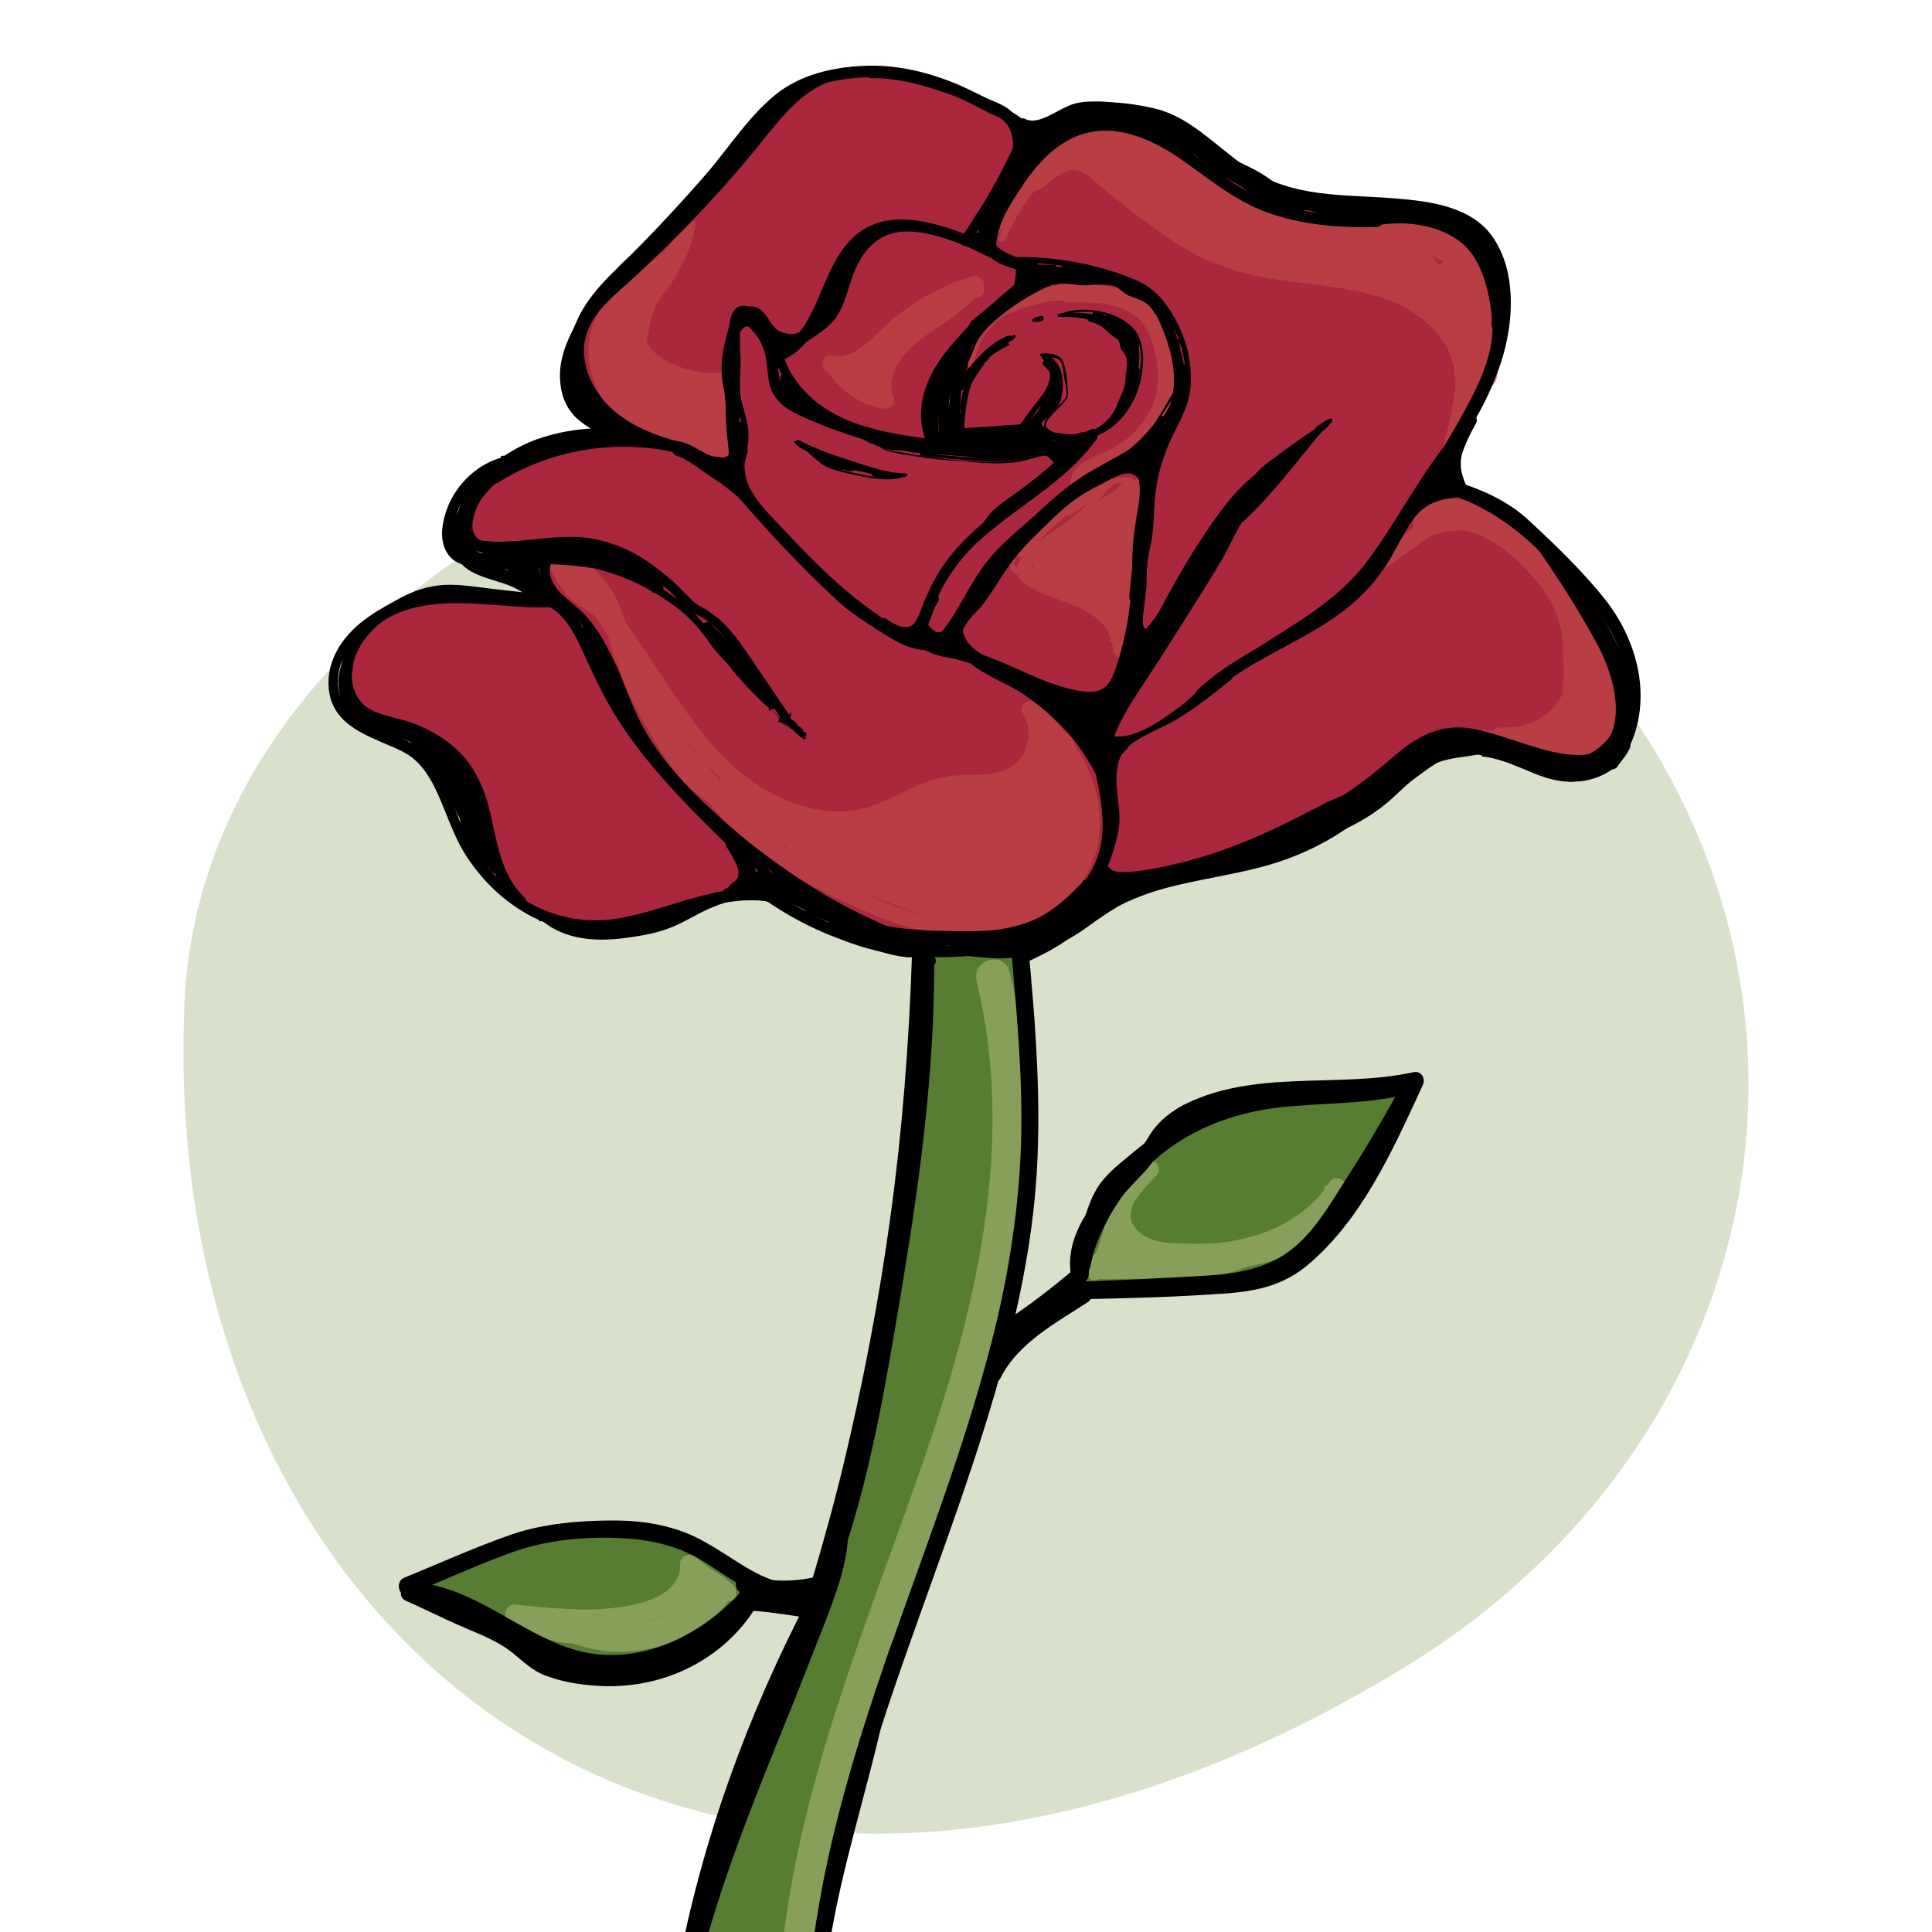 <?xml version="1.0" encoding="UTF-8"?><svg id="Layer_1" xmlns="http://www.w3.org/2000/svg" viewBox="0 0 20 20"><defs><style>.cls-1{opacity:.32;}.cls-2{opacity:.65;}.cls-3,.cls-4,.cls-5,.cls-6,.cls-7{stroke-width:0px;}.cls-4{fill:#86a05c;}.cls-5{fill:#567d32;}.cls-6{fill:#aa273d;}.cls-7{fill:#c14848;}</style></defs><g class="cls-1"><path class="cls-4" d="m15.46,5.84c3.92,3.28,3.36,8.8-.92,11.42-7.11,4.34-12.93-.1-12.63-6.88.24-5.38,8.93-8.4,13.55-4.54Z"/></g><path class="cls-6" d="m10.64,1.42l-.31-.32-.5-.18-.76-.19-.76.15-.55.59-.48.59-.57.6-.54.48s-.24.51-.23.55.1.52.13.54.35.2.35.2l-.48.15-.89.31-.3.47.13.41.44.09.35.23-.14.12-.66-.02-.45-.02-.39.13-.4.37s-.13.3-.13.38c0,.08.3.43.3.43l.64.25s.29.37.31.4c.02.03.15.46.15.46l.21.47s.27.24.27.27.67.26.67.26c0,0,.68-.08.79-.09s.47-.14.52-.16c.05-.02.6-.21.6-.21,0,0,.95.46,1.01.52.06.06,1,.15,1.03.15s1.18-.25,1.18-.25c0,0,.42-.37.46-.38.04-.01,1.2-.25,1.24-.26s1.04-.43,1.19-.56.72-.51.75-.54.43-.2.49-.17c.06.03.5.2.58.22s.59.05.59.05l.29-.19.19-.53s-.42-.82-.42-.86c0-.04-.62-.78-.62-.78l-.58-.39-.39-.15s.09-.37.13-.4c.04-.03.42-.82.42-.82l.06-.81s-.25-.48-.26-.51-.5-.25-.5-.25c0,0-.57-.06-.64-.06s-.57-.03-.6-.04-.43-.07-.52-.14c-.09-.07-.45-.3-.6-.41s-.44-.27-.55-.29c-.11-.02-.61-.08-.61-.08l-.64.21h0Z"/><path class="cls-5" d="m9.56,9.78l.02.98-.14,1.64-.27,1.49s-.32,1.91-.41,2.01c-.1.1-.34,1.03-.34,1.03,0,0-.56,1.07-.57,1.13-.02.06-.61,2.03-.61,2.03,0,0-.18.94-.2,1.02s.11.66.11.66l.43.37.44-.07.31-.37.18-.92.13-1.24.2-.94.9-2.6.75-2.28.18-1.78-.07-2.14-1.04-.02h0Z"/><path class="cls-5" d="m11.22,13.3l.16-.68.5-.71s.45-.37.57-.41,1.12-.19,1.12-.19l1.06-.06-.32.71-.5.77-.53.47-.78.12h-1.28s0-.01,0-.01Z"/><path class="cls-5" d="m7.79,16.5l-.33.43s-.67.42-.83.42c-.16,0-.9-.16-.9-.16l-.71-.46-.77-.28.57-.25.69-.26s.88-.14.96-.12.64.15.64.15l.77.42-.1.12h0Z"/><g class="cls-2"><path class="cls-7" d="m11.04,3.13c.2,0,.42-.01.61.08.08.04.16.09.2.17.06.09.09.19.11.29.05.19.04.39-.05.57-.09.17-.22.31-.39.4s-.43.14-.44.36c0,.12.18.12.18,0,0-.02.01-.03.03-.05.03-.03.07-.04.11-.06.1-.04.19-.09.28-.15.17-.12.32-.28.4-.47.09-.22.1-.44.04-.67-.03-.11-.06-.22-.12-.31-.06-.09-.14-.17-.23-.22-.23-.13-.5-.13-.75-.13-.12,0-.12.18,0,.18h0Z"/><path class="cls-7" d="m11.64,5.05c.06.12.02.26,0,.39-.03.14-.06.28-.06.43,0,.26.04.54-.1.77l.17.05c0-.17-.08-.33-.21-.44-.14-.12-.31-.19-.48-.25-.08-.03-.17-.06-.24-.1-.02,0-.04-.03-.06-.04-.01,0,0,0,0,0h0s0,.03,0,.02c0,0,.03-.03.04-.04.02-.02.04-.04.06-.05.14-.12.29-.24.44-.35.18-.12.36-.24.56-.34-.04-.05-.07-.1-.11-.14-.27.3-.55.59-.86.85.05.03.1.06.15.09.02-.08.04-.15.08-.22s-.05-.18-.12-.12c-.06.05-.12.09-.18.14.04.05.07.1.11.14.04-.04.09-.07.14-.09l-.11-.14c-.06.06-.12.12-.16.2-.03.07.02.16.1.13.09-.03.18-.06.27-.09l-.11-.11s0,0-.01.01c-.02,0,0,0-.02,0,0,0,0,0,0,0-.05-.04-.14-.03-.15.04-.02.16.15.21.27.26.14.06.27.13.41.19.04.02.1.01.12-.03.02-.04.01-.1-.03-.12-.16-.08-.32-.16-.47-.23-.1-.05-.19.1-.09.16.08.05.16.1.23.16.05.04.14.03.15-.04.03-.18.03-.35,0-.53-.02-.09-.15-.08-.17,0-.03.1-.04.2-.04.31,0,.05.04.09.09.09.05,0,.09-.04.09-.09.02-.15.01-.3-.01-.44,0-.07-.11-.09-.15-.04-.08.09-.14.2-.18.32-.02.07.07.15.13.1.18-.12.34-.26.48-.42.08-.09-.04-.21-.13-.13-.14.12-.29.22-.45.31l.14.08c0-.06.05-.13.1-.17-.04-.05-.07-.1-.11-.14-.13.11-.23.25-.3.4-.03.06,0,.13.08.14.1,0,.21,0,.31-.03l-.1-.04s0,.02,0,.03c-.03.1.12.16.17.07.1-.18.22-.36.34-.53-.05-.03-.1-.06-.16-.09-.11.24-.2.48-.29.73-.01.04.01.09.05.11.04.02.09,0,.11-.04.2-.27.35-.57.45-.9.01-.05-.02-.1-.06-.11-.05-.01-.09.02-.11.06-.09.23-.15.47-.2.72,0,.05.01.1.06.11.04.01.1-.02.11-.06l.06-.29-.18-.02c0,.17.02.34.02.51l.17-.05c-.03-.07-.08-.13-.13-.18-.05-.05-.16-.02-.16.06.01.13.03.27.04.4,0,.06.07.12.14.08l.05-.03c.1-.06,0-.22-.09-.16l-.05.03s.09.05.14.08c-.01-.13-.03-.27-.04-.4l-.16.06s.08.09.1.15c.04.08.17.04.17-.05,0-.17-.02-.34-.02-.51,0-.04-.03-.08-.08-.09-.04,0-.09.02-.1.07l-.06.29.17.05c.04-.25.11-.49.2-.72l-.17-.05c-.09.31-.24.59-.43.85l.17.07c.08-.23.17-.46.27-.69.05-.11-.09-.19-.16-.09-.12.17-.23.35-.34.53.06.02.11.05.17.07.02-.06.01-.12-.02-.17-.02-.03-.07-.05-.1-.04-.09.03-.17.03-.26.03l.08.14c.07-.14.16-.26.28-.37.08-.07-.03-.21-.11-.14-.11.08-.17.19-.19.33,0,.07.08.11.14.08.18-.09.34-.2.49-.33l-.13-.13c-.13.15-.28.28-.44.39.04.03.09.07.13.1.03-.09.07-.17.13-.24l-.15-.04c.02.13.02.27,0,.4h.18c0-.09.01-.17.04-.26h-.17c.03.14.03.29,0,.43l.15-.04c-.08-.07-.17-.13-.26-.19-.03.05-.06.1-.09.16.16.08.32.16.47.23.03-.05.06-.1.09-.16-.11-.05-.22-.1-.33-.15-.05-.02-.1-.05-.15-.07-.03-.01-.05-.03-.08-.04,0,0-.02-.01-.03-.02-.03,0,0-.04,0,.03l-.15.04c.11.1.3.05.34-.1.02-.06-.05-.13-.11-.11-.09.03-.18.06-.27.09.03.04.07.09.1.13.03-.06.07-.12.13-.16.08-.07-.02-.19-.11-.14-.06.03-.12.08-.17.12-.08.07.03.2.11.14.06-.05.12-.09.18-.14l-.12-.12c-.05.08-.08.17-.1.27s.08.15.15.09c.3-.27.59-.55.86-.85.07-.08-.02-.19-.11-.14-.36.19-.69.42-1,.68-.07.06-.17.12-.19.21-.03.12.08.18.17.23.17.09.36.13.53.22.15.08.29.22.29.4,0,.09.12.12.17.05.16-.26.12-.57.13-.86,0-.07,0-.14.02-.21.01-.08.03-.15.05-.23.03-.16.05-.32-.02-.47-.02-.04-.08-.06-.12-.03-.04.03-.05.08-.03.12h0Z"/><path class="cls-7" d="m15.02,5.38c.11-.02.23.04.32.09.09.05.18.11.26.18.17.13.32.29.45.46s.24.36.34.56c.09.2.19.42.19.65,0,.09-.01.26-.12.31s-.22-.01-.31-.05c0,.06-.02.12-.02.18.11,0,.22-.02.32-.07.11-.05.18-.16.19-.28.01-.14-.03-.29-.07-.43s-.08-.26-.13-.39c-.19-.48-.51-.94-.99-1.18-.25-.12-.55-.18-.79,0l.15.04s.03-.05.05-.06c.04-.03.09-.04.14-.04.1,0,.21.02.3.07.19.1.34.27.47.43.14.16.28.33.35.53.04.11.06.23.06.34,0,.12.01.24,0,.37,0,.12-.02.25-.09.35-.05.08-.15.15-.25.11-.1-.03-.16.12-.07.17.17.1.44.18.61.04.09-.07.1-.19.12-.3.02-.13.04-.25.05-.38,0-.1-.12-.11-.17-.05-.09.13-.16.27-.21.41-.03.08.1.16.15.09.1-.13.18-.28.21-.45.02-.1-.11-.16-.17-.07-.1.14-.18.3-.25.46-.04.09.12.16.17.07.09-.17.15-.36.14-.56,0-.12-.17-.11-.18,0-.02.16-.11.31-.23.41-.13.11-.31.15-.48.14v.18c.27,0,.55.07.81-.03.25-.1.37-.34.37-.6,0-.1-.16-.13-.18-.02-.03.16-.08.32-.15.47-.04.08.04.18.12.12.19-.12.32-.34.3-.57,0-.05-.04-.09-.09-.09-.05,0-.08.04-.09.09-.02.18-.06.36-.1.53-.03.11.13.16.17.05.07-.19.08-.4.04-.6-.03-.11-.2-.07-.17.05.04.17.02.34-.04.5l.17.05c.05-.19.09-.39.11-.58h-.18c0,.17-.07.33-.21.42l.12.12c.08-.16.14-.33.17-.51l-.18-.02c0,.1-.02.2-.07.28-.05.08-.13.13-.22.16-.23.07-.48,0-.71,0-.05,0-.09.04-.09.09,0,.05.04.09.09.09.22.02.44-.05.61-.19.16-.14.26-.33.28-.54h-.18c.01.17-.04.32-.11.47.06.02.11.05.17.07.06-.15.14-.29.23-.42-.06-.02-.11-.05-.17-.07-.02.13-.08.26-.16.37.05.03.1.06.15.09.05-.13.12-.25.2-.37l-.17-.05c0,.1-.02.19-.03.29,0,.05-.02.1-.03.15,0,.03-.01.08-.04.1-.04.04-.11.04-.16.03-.09,0-.17-.04-.25-.08l-.07.17c.13.04.27,0,.37-.09s.15-.22.18-.34c.03-.14.03-.29.02-.44s0-.3-.04-.44c-.07-.26-.24-.48-.41-.68s-.34-.4-.58-.51c-.14-.06-.3-.09-.45-.05-.14.04-.29.15-.25.32.02.07.1.08.15.04.15-.12.38-.06.54,0,.2.09.37.23.51.39.16.17.28.37.37.58.1.22.19.46.23.7.02.1.04.23-.05.29-.08.05-.18.06-.27.07-.11,0-.12.14-.02.18.11.05.23.08.36.06.14-.02.22-.13.26-.26.09-.27,0-.55-.1-.8-.19-.45-.47-.88-.84-1.2-.11-.09-.22-.18-.34-.25-.14-.08-.29-.14-.46-.11-.05,0-.08.07-.06.11.01.05.06.07.11.06h0Z"/><path class="cls-7" d="m8.56,3.83c.13.21.34.36.58.4.06.01.14-.04.11-.11-.09-.25.11-.48.3-.62.22-.16.46-.29.62-.51.05-.07-.03-.15-.1-.13-.29.08-.56.23-.8.42-.11.09-.21.2-.32.29-.09.07-.2.14-.32.11-.04-.01-.09.01-.11.05-.02.05,0,.09.04.11.09.07.17.13.26.2.04.03.1,0,.12-.03.11-.24.32-.43.57-.51-.03-.05-.06-.1-.09-.15-.19.16-.35.36-.46.59.06.02.11.05.17.07.17-.44.55-.79,1-.93.11-.04.06-.21-.05-.17-.51.16-.93.56-1.13,1.05-.04.1.12.16.17.07.11-.21.26-.4.44-.55.07-.06,0-.18-.09-.15-.29.1-.54.31-.68.6l.12-.03c-.09-.07-.17-.13-.26-.2-.02.06-.05.11-.07.17.31.09.54-.21.74-.39.23-.2.5-.35.79-.43-.03-.04-.07-.09-.1-.13-.16.23-.43.34-.64.51-.21.18-.4.48-.29.76l.11-.11c-.2-.04-.37-.15-.48-.32-.06-.1-.22,0-.16.09h0Z"/><path class="cls-7" d="m10.73,7.78c.11.35.16.71.13,1.08h.35c.01-.25.03-.49.04-.74h-.35c.03.44-.26.84-.69.94.07.09.13.17.2.26.27-.39.5-.81.7-1.24.06-.13-.04-.32-.2-.26-.39.14-.74.36-1.02.67.08.08.17.17.25.25.16-.19.36-.33.59-.41-.03-.11-.06-.23-.09-.34-.3.12-.61.18-.94.19v.35c.28-.03.55-.09.81-.18.22-.08.13-.38-.09-.34-.5.09-.98.27-1.42.53-.14.08-.09.35.09.33.58-.07,1.17-.15,1.75-.22-.03-.11-.06-.22-.09-.33-.48.22-.96.44-1.45.67-.18.08-.05.4.14.32.43-.18.86-.38,1.28-.59-.06-.1-.12-.2-.18-.31-.23.14-.46.29-.69.43-.18.11-.06.36.14.32.34-.06.68-.12,1.02-.18l-.14-.32c-.26.14-.54.26-.82.33-.3.07-.57-.07-.84-.18-.52-.2-1.1-.37-1.54-.73-.07.09-.14.18-.21.28.53.32,1.15.48,1.77.44-.03-.11-.06-.22-.09-.33-.26.13-.54.16-.83.12-.18-.02-.23.25-.09.33.28.15.56.27.86.38.27.1.53.21.82.24.5.05.98-.19,1.28-.58.08-.11-.03-.27-.15-.27-.72.03-1.44.02-2.16-.04.02.12.03.23.05.35.44-.06.89-.13,1.33-.19.22-.03.13-.37-.09-.34-.44.06-.89.13-1.33.19-.21.03-.14.33.05.35.72.06,1.44.08,2.16.04-.05-.09-.1-.18-.15-.27-.26.34-.7.48-1.11.38-.47-.12-.94-.32-1.36-.55l-.09.33c.35.05.69-.02,1.01-.17.16-.07.08-.34-.09-.33-.56.04-1.11-.09-1.59-.39-.17-.1-.37.15-.21.28.51.41,1.16.61,1.76.84.3.12.57.23.9.17s.67-.22.97-.38c.19-.1.05-.35-.14-.32-.34.06-.68.12-1.02.18l.14.32c.23-.14.46-.29.69-.43.19-.12.02-.41-.18-.31-.39.2-.79.38-1.19.55l.14.32c.48-.22.96-.44,1.45-.67.15-.07.08-.35-.09-.33-.58.07-1.17.15-1.75.22l.09.33c.41-.24.86-.41,1.33-.49l-.09-.34c-.23.08-.47.14-.72.17-.22.02-.23.36,0,.35.36,0,.7-.07,1.03-.2.21-.08.12-.42-.09-.34-.29.1-.55.27-.75.5-.15.17.1.42.25.25.24-.26.53-.46.86-.57-.07-.09-.13-.17-.2-.26-.2.43-.43.85-.7,1.24-.09.13.06.29.2.26.57-.14.99-.69.95-1.28-.01-.23-.34-.23-.35,0-.01.25-.03.49-.04.74-.01.23.34.23.35,0,.03-.4-.02-.79-.14-1.17-.07-.22-.41-.12-.34.09h0Z"/><path class="cls-7" d="m6.3,3.22c.04.34-.03.64.24.9.21.21.51.41.81.36.22-.04.13-.38-.09-.34-.15.03-.42-.21-.5-.31-.14-.17-.07-.41-.1-.61-.03-.22-.38-.23-.35,0h0Z"/><path class="cls-7" d="m11.35,1.62c.44-.13.81.25,1.12.51.33.29.67.47,1.12.49.42.02.9-.12,1.3.06.43.19.35.83.19,1.18l.33.09c.01-.45-.27-.84-.65-1.06-.45-.26-.98-.28-1.48-.35-.28-.04-.55-.1-.79-.24-.23-.13-.43-.3-.64-.47-.19-.15-.4-.38-.64-.43s-.47.11-.65.27l.3.17c.05-.17.23-.26.41-.24.22.02.4.17.56.32s.31.31.48.45c.19.14.4.23.63.29.47.11.95.13,1.42.23.49.11.7.57.79,1.03.04.2.35.15.35-.05,0-.33-.07-.66-.19-.97-.08-.21-.42-.12-.34.09.11.28.17.57.17.88.12-.02.23-.03.35-.05-.1-.49-.35-1.03-.85-1.22-.27-.1-.57-.11-.85-.15-.3-.04-.6-.08-.89-.17-.55-.16-.8-.72-1.31-.94-.4-.18-.95-.05-1.08.42-.05.18.16.28.3.17.08-.06.19-.17.3-.17.12,0,.23.13.32.2.17.14.35.28.53.41.36.27.73.44,1.17.51.42.07.85.08,1.25.23.36.14.7.44.68.85,0,.17.26.25.33.09.19-.42.28-1.04-.03-1.43-.31-.4-.88-.38-1.33-.36-.26.01-.53.04-.79-.04-.26-.08-.45-.27-.65-.44-.37-.32-.81-.64-1.33-.49-.22.06-.12.41.09.34h0Z"/><path class="cls-7" d="m5.85,6.07c.22.03.37.22.46.41.12.25.16.53.28.78.12.24.3.45.48.65.18.21.36.41.55.61.22.22.44.43.7.61.04.03.1,0,.12-.03.03-.05,0-.1-.03-.12-.45-.32-.81-.74-1.18-1.15-.18-.2-.36-.4-.48-.64s-.17-.53-.29-.78c-.11-.24-.31-.47-.58-.51-.05,0-.1.01-.11.06-.01.04.01.1.06.11h0Z"/><path class="cls-7" d="m5.71,5.91c.06.13.14.25.25.33.05.04.11.07.16.11.05.04.09.09.12.15.19.29.35.59.52.89.3.55.63,1.1,1.14,1.47.27.2.57.35.87.49s.62.27.95.32c.29.04.58.03.85-.07.25-.09.48-.25.63-.47.18-.25.22-.58.16-.87-.06-.31-.24-.59-.46-.82-.05-.06-.11-.11-.17-.16-.07-.07-.2.02-.14.11.08.13.07.29,0,.42-.1.17-.27.2-.45.21-.11,0-.23,0-.34.02s-.22.05-.32.1c-.2.09-.38.2-.59.24-.4.08-.82-.08-1.14-.32-.35-.26-.61-.63-.85-.99-.28-.42-.55-.86-.92-1.21-.09-.08-.21.05-.13.13.69.64,1,1.6,1.75,2.19.35.27.8.45,1.25.4.24-.03.44-.14.65-.24.1-.05.21-.09.32-.11s.23-.01.34-.01c.13,0,.27-.02.38-.09.09-.05.16-.12.21-.21.11-.18.12-.42,0-.61-.05.04-.1.07-.14.11.21.19.41.42.51.69.1.26.12.57-.01.83-.23.45-.78.62-1.26.58-.31-.03-.62-.14-.9-.27-.29-.13-.58-.27-.84-.45-.25-.16-.47-.37-.66-.61-.18-.23-.33-.48-.47-.73-.16-.28-.31-.57-.48-.85-.08-.12-.15-.25-.25-.36-.09-.09-.22-.14-.3-.24-.04-.04-.06-.09-.09-.14-.02-.05-.06-.08-.11-.06-.04.01-.08.07-.06.11h0Z"/><path class="cls-7" d="m6.22,3.19c-.21.34-.15.76.11,1.06.12.14.29.24.46.31.21.08.43.09.63.19.13.06.25-.02.27-.15.02-.21,0-.41-.03-.62-.02-.1-.13-.14-.22-.12-.21.03-.62-.1-.73-.29-.1-.18-.18-.59.09-.65.22-.05.13-.39-.09-.34-.5.1-.5.7-.35,1.07.17.41.76.6,1.17.55-.07-.04-.14-.08-.22-.12.03.18.03.35.01.53.09-.05.18-.1.27-.15-.27-.13-.59-.14-.85-.3-.26-.17-.41-.49-.23-.78.12-.19-.18-.37-.31-.18h0Z"/><path class="cls-7" d="m15.03,3.04c.23,0,.23-.35,0-.35s-.23.35,0,.35h0Z"/><path class="cls-7" d="m15.08,3.97c.04.16.04.34-.02.5-.01.04.05.05.06.02.06-.18.12-.35.18-.53l-.06-.02c-.04.17-.09.34-.15.51l.06.02c.05-.19.07-.39.06-.59,0-.04-.05-.04-.06,0-.08.21-.13.42-.15.64,0,.04.05.04.06,0,.09-.25.12-.53.07-.79,0-.03-.06-.03-.06,0,.02.31-.06.61-.13.9,0,.03.04.05.06.02.16-.26.24-.56.23-.86,0-.29-.09-.57-.24-.82-.08-.14-.19-.26-.3-.37l-.02.05c.09,0,.17.09.17.18,0,.04.06.04.06,0,0-.13-.1-.23-.23-.24-.03,0-.04.03-.02.05.2.18.36.42.44.68.09.27.1.56.04.84-.04.16-.1.31-.18.45l.06.02c.08-.3.15-.61.14-.92h-.06c.04.26.02.53-.07.77h.06c.02-.21.07-.42.15-.62h-.06c0,.18-.01.38-.06.57,0,.04.05.05.06.02.06-.17.11-.34.15-.51,0-.04-.05-.05-.06-.02-.06.18-.12.35-.18.53l.06.02c.06-.17.06-.36.02-.53,0-.04-.07-.02-.06.02h0Z"/><path class="cls-7" d="m10.79,1.73c-.18.1-.33.24-.45.41l.05.03c.08-.12.17-.23.29-.32l-.05-.03c-.04.16-.12.32-.21.45l.05.03c.1-.15.19-.29.29-.44.02-.03-.02-.06-.05-.04-.16.17-.3.35-.42.55-.02.03.03.06.05.03.09-.13.16-.26.23-.41l-.06-.02c-.06.17-.12.33-.17.5-.01.03.04.05.06.02.12-.27.29-.52.5-.73.03-.03-.02-.07-.04-.04-.21.21-.39.47-.51.75l.06.02c.06-.17.12-.33.17-.5.01-.03-.04-.05-.06-.02-.06.14-.14.28-.23.41l.05.03c.12-.19.26-.37.41-.54l-.05-.04c-.1.15-.19.29-.29.44-.02.03.03.06.05.03.1-.14.18-.3.22-.47,0-.03-.03-.05-.05-.03-.12.09-.22.21-.3.33-.02.03.03.06.05.03.11-.16.26-.29.43-.39.03-.02,0-.07-.03-.05h0Z"/><path class="cls-7" d="m6.69,3.58c.01-.09.03-.18.05-.27.02-.09.06-.17.11-.24s.11-.14.15-.22.09-.15.12-.24c.04-.09.06-.19.08-.29,0-.03-.04-.05-.06-.02-.14.21-.28.43-.42.64l.06.02c.06-.17.15-.33.27-.46l-.05-.04c-.13.31-.32.59-.51.87l.05.03c.12-.19.24-.39.36-.58l-.05-.03c-.1.19-.2.38-.3.57l.06.02c.05-.15.12-.3.21-.44l-.06-.02c-.01.16-.05.31-.11.45l.06.02c.03-.21.08-.41.14-.62,0-.03-.04-.06-.06-.02-.08.18-.16.37-.24.55-.02.04.03.06.05.03.11-.15.22-.29.33-.44.05-.07.11-.14.16-.21.04-.06.07-.14.05-.22,0-.02-.03-.03-.05-.01-.13.14-.24.29-.33.46-.02.03.02.06.05.04.1-.12.19-.25.27-.39l-.05-.03c-.05.12-.1.23-.15.35-.02.03.04.07.05.03.08-.17.14-.35.18-.54,0-.04-.05-.05-.06-.02-.04.18-.1.36-.17.52l.05.03c.05-.12.1-.23.15-.35.02-.03-.03-.06-.05-.03-.08.13-.17.26-.27.38l.05.04c.09-.16.2-.31.32-.45h-.05c.02.06-.02.13-.06.19-.05.07-.1.14-.15.2-.1.14-.21.28-.31.42l.05.03c.08-.18.16-.37.24-.55l-.06-.02c-.06.2-.11.41-.14.62,0,.04.04.05.06.02.06-.15.1-.31.11-.47,0-.03-.04-.04-.06-.02-.08.14-.16.29-.21.45-.01.03.04.05.06.02.1-.19.2-.38.3-.57.02-.03-.03-.06-.05-.03-.12.19-.24.39-.36.58-.02.03.03.06.05.03.19-.28.37-.56.51-.87.01-.03-.02-.06-.05-.04-.13.14-.23.3-.29.48-.01.03.04.05.06.02.14-.21.28-.43.42-.64l-.06-.02c-.03.17-.09.34-.18.49-.05.08-.1.15-.15.22-.05.08-.09.16-.12.24-.03.1-.04.2-.06.3,0,.02,0,.03.02.04.01,0,.03,0,.04-.02h0Z"/><path class="cls-7" d="m5.91,5.97c.17.07.28.25.34.42.09.23.12.47.22.7.09.21.21.42.33.62.11.18.23.36.39.49.09.08.2.14.31.19.1.05.21.1.3.17s.22-.05.13-.13c-.16-.15-.38-.2-.56-.32-.17-.12-.29-.29-.39-.47-.12-.2-.24-.4-.33-.62-.1-.23-.13-.48-.22-.71-.09-.23-.23-.43-.46-.52-.05-.02-.1.02-.11.06-.01.05.02.09.06.11h0Z"/><path class="cls-7" d="m6.06,6.26c.1.08.17.17.22.29.05.11.05.26.14.36.03.04.1.03.13,0,.04-.04.03-.09,0-.13-.01-.01-.02-.03-.03-.05-.01-.03-.02-.06-.02-.09-.02-.07-.04-.13-.07-.19-.06-.12-.14-.23-.24-.31-.04-.03-.09-.04-.13,0-.03.03-.04.1,0,.13h0Z"/><path class="cls-7" d="m14.66,5.44c-.07.05-.13.1-.18.16-.02.02,0,.07.04.05.07-.05.15-.1.21-.15.03-.03-.01-.07-.04-.04-.14.11-.26.23-.37.36-.02.02,0,.07.04.05.15-.11.31-.22.46-.33.03-.02,0-.07-.03-.05-.04.02-.09.05-.13.07.01.02.02.03.03.05.17-.1.37-.14.56-.11.02,0,.03,0,.04-.02,0-.01,0-.03-.02-.04-.21-.03-.43.01-.61.12-.03.02,0,.07.03.05.04-.02.09-.05.13-.07l-.03-.05c-.16.11-.31.21-.46.33l.04.05c.11-.13.23-.25.37-.36l-.04-.04c-.06.05-.13.1-.2.14.01.02.02.03.04.05.05-.06.11-.11.17-.16.03-.02,0-.08-.03-.05h0Z"/><path class="cls-7" d="m15.52,7.57c-.14-.02-.29-.01-.43.02-.04.01-.02.07.02.06.13-.03.26-.04.39-.02.02,0,.03,0,.04-.02,0-.01,0-.03-.02-.04h0Z"/><path class="cls-7" d="m10.95,2.95c-.18.03-.35.1-.49.22-.03.02,0,.06.04.05.18-.11.39-.15.59-.11.04,0,.05-.05.02-.06l-.24-.04v.06c.07-.02.13-.02.2-.02l-.02-.06s-.06.04-.08.06c-.02.01-.02.04,0,.05.03.02.07.03.1.01.03-.01.03-.06,0-.06-.11,0-.22,0-.33.03-.1.02-.2.04-.29.09-.15.07-.28.2-.35.35-.04.09-.07.18-.08.28,0,.04.06.04.06,0,.01-.16.08-.31.19-.42.05-.06.12-.11.19-.14.08-.04.18-.07.27-.09.12-.03.23-.05.35-.04,0-.02,0-.04,0-.06-.02,0-.04,0-.06,0v.05s.06-.04.08-.06c.03-.02.02-.05-.02-.06-.07,0-.14,0-.21.02-.03,0-.03.05,0,.06.08.01.16.03.24.04l.02-.06c-.22-.04-.45,0-.64.12l.04.05c.13-.11.29-.18.47-.21.02,0,.03-.02.02-.04,0-.02-.02-.02-.04-.02h0Z"/><path class="cls-7" d="m11.68,4.94c-.18-.01-.34.07-.48.17-.15.11-.29.24-.43.37-.08.08-.16.16-.24.24-.02.03,0,.06.04.05.28-.14.54-.33.76-.55.06-.06.12-.13.18-.2.02-.02,0-.07-.04-.05-.14.1-.29.2-.43.3l.04.05c.1-.1.22-.17.35-.23.03-.01,0-.07-.02-.06-.19.06-.37.16-.53.29-.08.06-.15.13-.22.2-.04.04-.07.07-.1.11s-.07.07-.09.12-.03.1,0,.15c.03.04.07.07.12.05.04-.01.02-.07-.02-.06-.03.01-.06-.02-.07-.05,0-.04.02-.08.05-.11.06-.07.12-.13.18-.19.13-.12.26-.24.42-.32.09-.05.18-.09.28-.12l-.02-.06c-.13.06-.26.14-.36.24-.02.02,0,.07.04.05.14-.1.29-.2.43-.3l-.04-.05c-.2.24-.44.44-.7.6-.07.05-.15.09-.23.13l.04.05c.13-.14.27-.27.42-.4.13-.12.26-.23.42-.31.08-.04.17-.06.27-.05.04,0,.04-.06,0-.06h0Z"/></g><path class="cls-4" d="m7.36,16.4c-.2.16-.42.33-.68.39-.28.07-.58.04-.86-.03-.1-.03-.16.12-.07.17.54.3,1.28.19,1.71-.26.03-.03.07-.07.08-.11.02-.06,0-.11-.04-.16-.04-.04-.09-.07-.13-.1-.05-.04-.1-.07-.14-.11-.02.06-.05.11-.07.17.12.04.22.1.3.19l.13-.13c-.13-.1-.26-.2-.39-.3-.03-.02-.06-.03-.1-.02-.03.01-.06.05-.06.08.02.33-.4.43-.65.46-.36.05-.72,0-1.07-.03-.08,0-.12.11-.06.16.26.21.58.26.91.25.17,0,.33-.03.5-.05.14-.02.28-.07.38-.18.05-.06.08-.12.11-.19.03-.05.05-.11.11-.14l-.13-.05s0,.04-.01.06c-.05.09.07.18.14.11,0,0,.02-.02.03-.02.09-.08-.04-.21-.13-.13,0,0-.02.02-.03.02.05.04.1.07.14.11.04-.06.04-.13.03-.2-.01-.06-.09-.08-.13-.05-.11.06-.15.17-.21.28-.02.05-.05.09-.09.12-.05.04-.11.06-.17.07-.14.03-.29.04-.44.05-.15.01-.31.01-.46-.01s-.3-.08-.42-.18l-.06.16c.3.03.61.06.92.05.28-.02.6-.06.82-.26.11-.1.18-.25.17-.4-.05.02-.1.04-.16.06.13.1.26.2.39.3.04.03.09.04.13,0,.03-.03.03-.09,0-.13-.11-.11-.24-.19-.38-.23-.04-.01-.09.01-.11.05-.02.04,0,.09.04.11s.07.05.11.08.07.06.11.08c0,0,.01.01.01.01,0,0,.01-.04-.01,0-.02.02-.04.05-.07.07-.09.09-.2.16-.32.21-.22.1-.48.14-.73.11-.14-.02-.28-.06-.4-.13-.02.06-.05.11-.07.17.31.08.64.1.95.03.29-.07.53-.26.76-.44.04-.03.03-.1,0-.13-.04-.04-.09-.03-.13,0h0Z"/><path class="cls-4" d="m11.4,13.23c.13-.17.15-.38.23-.57.07-.19.2-.35.34-.49.04-.03.03-.1,0-.13-.04-.04-.09-.03-.13,0-.09.07-.17.16-.23.25-.06.1-.12.21-.11.33.02.24.24.39.46.43.24.04.5.03.74,0,.23-.03.46-.1.67-.22.21-.12.39-.28.52-.49-.06-.02-.11-.05-.17-.07-.07.3-.34.52-.62.61-.37.13-.77.1-1.15.1-.23,0-.46.01-.69.07.03.05.06.1.09.15.08-.08.16-.15.23-.23-.05-.04-.1-.07-.14-.11-.04.07-.09.12-.15.15-.09.05-.04.16.05.17.64.06,1.32.08,1.91-.21.04-.02.06-.08.03-.12-.03-.05-.08-.05-.12-.03-.5.21-1.1.21-1.6-.02-.06-.03-.13,0-.14.08,0,.08-.05.15-.11.19-.07.05-.05.17.05.17.32,0,.63,0,.95-.01.29,0,.57-.08.82-.22.14-.08.26-.17.38-.27.09-.08-.04-.21-.13-.13-.19.17-.41.31-.65.38-.27.08-.57.07-.85.07-.17,0-.35,0-.52,0l.05.17c.12-.08.19-.21.2-.35-.05.03-.09.05-.14.08.57.25,1.22.26,1.79.02-.03-.05-.06-.1-.09-.16-.56.27-1.21.24-1.82.18l.05.17c.09-.05.17-.13.22-.22s-.07-.18-.14-.11c-.08.08-.16.15-.23.23-.07.07,0,.17.09.15.41-.1.83-.05,1.24-.07.38-.02.76-.1,1.05-.36.14-.13.25-.29.3-.48.02-.1-.11-.16-.17-.07-.2.32-.55.51-.92.59-.21.05-.44.05-.65.04-.17,0-.39-.04-.47-.21-.04-.09,0-.19.05-.27.06-.09.14-.17.22-.24l-.13-.13c-.16.14-.29.32-.37.52-.08.19-.1.41-.23.58-.03.04,0,.1.03.12.05.03.09,0,.12-.03h0Z"/><path class="cls-4" d="m10.11,10.16c.41,1.68-.01,3.4-.56,4.99-.55,1.59-1.21,3.14-1.43,4.83-.06.49-.1.99-.19,1.48-.03.17-.1.4-.33.31-.14-.06-.21-.28-.3-.39-.14-.16-.36.04-.28.21.03.06,0,.16.05.24.1.2.4.03.31-.18-.03-.06,0-.16-.05-.24-.09.07-.18.14-.28.21.1.12.15.27.26.38.13.11.31.15.48.13.43-.06.47-.5.52-.85.07-.48.11-.97.18-1.46.07-.46.17-.91.3-1.36.5-1.79,1.34-3.48,1.68-5.32.19-1.02.23-2.06-.02-3.08-.05-.22-.39-.13-.34.09h0Z"/><path class="cls-3" d="m8.17,7.4c-.13-.19-.25-.37-.38-.56-.11-.16-.22-.33-.37-.45-.04-.03-.07-.05-.11-.08-.05-.03-.1-.05-.14-.09-.06-.06-.13-.13-.19-.19-.14-.12-.29-.24-.45-.32s-.35-.14-.54-.15c-.21-.01-.42.02-.63.04-.1,0-.21.02-.32,0-.04,0-.08,0-.11-.04s-.04-.07-.04-.11c0-.16.1-.33.22-.43.08-.07.17-.11.26-.15.05-.02.09-.05.14-.08s.08-.07.12-.09c.09-.06.2-.02.3-.06.07-.03.16-.11.25-.08.07.03.1-.08.03-.11-.08-.03-.17,0-.24.05-.04.02-.08.04-.12.05-.05,0-.1,0-.16.01-.1.01-.16.08-.24.14-.08.06-.18.09-.26.14-.16.08-.29.22-.36.39-.06.14-.1.37.07.46.09.04.2.04.3.03.11,0,.22-.02.33-.03.22-.02.44-.05.66,0,.18.04.35.13.51.24.08.06.15.12.22.18s.14.15.21.21c.04.03.1.05.15.08.05.03.1.07.14.11.08.08.15.17.22.27.15.22.29.43.44.65.04.06.14,0,.1-.06h0Z"/><path class="cls-3" d="m6.65,4.46c-.34-.05-.7-.04-1.04.07-.16.05-.31.13-.45.23s-.28.23-.36.38c-.09.18-.1.4.04.56.05.05.13-.03.08-.08-.11-.12-.09-.3-.02-.43.08-.14.2-.25.33-.34.25-.18.56-.27.86-.3.17-.01.35,0,.52.02.07.01.1-.1.03-.11h0Z"/><path class="cls-3" d="m5.15,5c.55-.35,1.24-.46,1.87-.31.07.02.1-.09.03-.11-.26-.07-.53-.17-.73-.36-.18-.17-.3-.42-.27-.67.04-.27.26-.45.45-.62.22-.2.44-.41.65-.63.21-.22.42-.45.61-.68.17-.2.33-.43.53-.6.1-.08.21-.15.34-.19.14-.04.29-.05.44-.04.29.02.57.09.84.2.14.05.27.12.4.19.06.03.12.07.18.11.02.02.05.03.06.06.01.04-.02.08-.03.11-.13.28-.27.55-.44.8-.04.07-.08.13-.13.2l.06-.03c-.37-.14-.84-.28-1.17.02-.23.21-.31.54-.45.81-.08.15-.17.28-.33.36l.08.02c-.07-.15-.17-.29-.29-.4-.05-.05-.12-.09-.19-.07-.06.02-.09.08-.1.14-.02.08-.01.16-.01.23,0,.1,0,.2,0,.29,0,.2,0,.39,0,.59,0,.18,0,.36.06.53.05.16.15.29.26.41.22.25.46.49.7.71.27.25.58.48.91.63.03.01.08,0,.08-.03.06-.39.24-.74.52-1.02.26-.25.57-.44.85-.67.16-.13.3-.27.42-.43.04-.06-.05-.11-.1-.06-.21.3-.52.51-.81.72-.3.22-.59.46-.77.8-.11.2-.18.41-.22.64l.08-.03c-.56-.26-1-.69-1.41-1.13-.1-.11-.21-.21-.3-.34-.09-.13-.15-.28-.16-.44-.02-.17,0-.34,0-.52s0-.35,0-.53c0-.09,0-.19,0-.28,0-.04.02-.13.08-.09.07.04.12.12.17.18.05.07.1.15.13.23.01.03.05.03.08.02.57-.27.44-1.3,1.16-1.34.24-.01.47.07.7.16.02,0,.05,0,.06-.03.18-.27.35-.56.49-.85.04-.07.07-.15.1-.22.02-.07.02-.14-.03-.19s-.12-.09-.18-.12c-.06-.04-.13-.08-.2-.11-.27-.14-.57-.24-.87-.29s-.62-.08-.9.06c-.25.12-.43.34-.61.55-.2.25-.41.49-.63.73s-.45.47-.69.69c-.21.19-.45.37-.56.64-.1.25-.03.55.13.76.17.23.43.38.7.47.07.02.14.04.21.06,0-.04.02-.07.03-.11-.51-.13-1.06-.09-1.55.11-.14.06-.27.12-.4.21-.06.04,0,.13.06.1h0Z"/><path class="cls-3" d="m7.98,3.57c.05.26.2.48.4.64.23.18.5.28.78.34.17.04.35.06.53.08.03,0,.06-.04.05-.07-.1-.29.06-.57.26-.78l-.09-.05c-.08.28-.15.61.06.86.03.04.09,0,.09-.04v-.08s-.05.06-.05.06c.2-.01.4-.03.6-.04l-.05-.04s0,.07.01.1c0,0,0,.08.01.08l.02-.03s-.02,0-.03,0c-.02,0-.03,0-.05,0-.03,0-.07,0-.1,0-.13,0-.26,0-.38,0-.26-.01-.51-.04-.76-.1s-.49-.13-.73-.22c-.11-.04-.23-.09-.33-.15s-.14-.15-.16-.27c-.02-.13-.02-.25-.08-.36-.05-.11-.13-.2-.23-.26-.06-.04-.12.06-.06.1.1.06.17.16.21.26s.04.23.06.35c.02.12.09.21.19.28.11.07.24.12.36.17.5.2,1.04.31,1.59.33.15,0,.3,0,.45,0,.06,0,.15,0,.15-.08,0-.03,0-.07-.01-.1,0-.04-.01-.08-.02-.12,0-.02-.03-.04-.05-.04-.2.01-.4.03-.6.04-.03,0-.05.02-.06.06,0,.03,0,.05,0,.08l.09-.04c-.18-.21-.1-.51-.03-.75.01-.05-.05-.09-.09-.05-.22.23-.4.56-.29.89.02-.02.04-.05.05-.07-.52-.06-1.12-.15-1.45-.61-.08-.11-.13-.23-.16-.37-.01-.07-.12-.04-.11.03h0Z"/><path class="cls-3" d="m8.08,3.94s0,0,0,0c0,0,0,0,0,0s0,0,0,0c0,0,0,0,0,0,0,0,0,0,0,.01,0,0,0,0,0,0,0,.02,0,.04.02.05.01.05.04.09.07.12.06.07.14.11.22.15.03.01.06,0,.08-.02.01-.03,0-.06-.02-.08-.04-.02-.08-.04-.11-.06,0,0-.02-.01-.03-.02,0,0-.02-.01,0,0,0,0,0,0-.01,0-.02-.01-.03-.03-.04-.04,0-.01,0,0,0,0,0,0,0,0,0-.01,0,0-.01-.02-.02-.03,0,.01,0,0,0,0,0,0,0,0,0-.01,0,0,0-.02,0-.03-.01-.05-.04-.09-.09-.11-.03,0-.06.01-.07.04,0,.03,0,.06.04.07h0Z"/><path class="cls-3" d="m9.76,3.99c-.05.18-.06.38-.03.57,0,.03.02.05.05.05.03,0,.05-.01.06-.04.03-.11.03-.23,0-.34l-.11.03c.05.12.1.23.17.34.02.04.09.03.1-.01.02-.07,0-.14-.06-.18-.03-.03-.1-.01-.09.04s0,.1,0,.16c.02-.02.04-.04.06-.06,0,0-.01,0-.02,0,0,.03-.02.07-.03.1.12,0,.24-.02.35-.03.06,0,.12,0,.17-.01.03,0,.06,0,.09,0,.01,0,.03,0,.04,0h.01s0,0,0,0l.05-.04c-.16,0-.31,0-.47,0v.11c.13,0,.26,0,.39,0,.07,0,.07-.12,0-.11-.13.01-.26.01-.39,0-.07,0-.07.11,0,.11.16,0,.31,0,.47,0,.02,0,.05-.02.05-.04.02-.07-.03-.12-.09-.14-.07-.01-.15,0-.22,0-.15.01-.31.02-.46.03-.05,0-.08.07-.03.1.02.01.05.02.07.02.03,0,.06-.03.06-.06v-.16s-.1.04-.1.04c.02.02.04.05.03.08h.1c-.06-.11-.11-.22-.16-.33-.03-.07-.12-.04-.11.03.02.09.02.19,0,.28h.11c-.02-.17-.01-.35.03-.52.02-.07-.09-.1-.11-.03h0Z"/><path class="cls-3" d="m6.07,3.22c-.09.1-.15.22-.17.35s-.05.28-.04.41c0,.07.02.14.06.2.04.06.09.11.14.16.1.1.21.19.35.23.04.01.08-.03.07-.07-.04-.12-.12-.21-.22-.29s-.2-.17-.21-.29c0-.05-.07-.08-.1-.03-.07.14.02.28.11.39.09.11.21.21.34.28.06.03.12-.06.06-.1-.1-.06-.2-.13-.28-.22-.06-.07-.19-.2-.13-.3l-.1-.03c.01.13.09.23.19.32s.2.17.24.29l.07-.07c-.12-.04-.21-.12-.3-.21-.04-.04-.09-.08-.12-.13-.04-.06-.05-.12-.05-.19,0-.22.03-.48.18-.65.05-.05-.03-.13-.08-.08h0Z"/><path class="cls-3" d="m5.17,4.78c-.11.1-.22.22-.31.34-.09.11-.17.24-.18.38-.02.13.02.27.12.36s.23.12.35.16c.14.04.28.1.38.22.01-.03.03-.06.04-.09-.17-.02-.35-.04-.52-.06s-.34-.05-.51-.03-.31.08-.45.16c-.13.07-.25.14-.36.23-.22.18-.37.44-.32.73.05.27.28.39.51.49.11.05.23.09.33.16.11.08.18.19.24.3.12.24.19.5.33.72.28.44.74.77,1.27.8.29.02.57-.07.84-.15.27-.08.55-.18.83-.18.07,0,.14,0,.21.02s.1-.09.03-.11c-.56-.12-1.08.2-1.62.28-.25.04-.51.01-.75-.09s-.43-.26-.59-.45c-.08-.1-.15-.2-.21-.32-.06-.11-.1-.23-.15-.35-.09-.23-.2-.47-.43-.61-.2-.12-.45-.16-.62-.32-.2-.19-.15-.49,0-.69.08-.11.19-.2.31-.27.12-.08.26-.15.4-.2.16-.06.31-.06.47-.04s.33.04.5.06c.08,0,.17.02.25.03.05,0,.07-.06.04-.09-.08-.09-.18-.15-.29-.2s-.23-.07-.33-.12c-.11-.05-.19-.14-.19-.27s.06-.25.14-.35c.1-.13.21-.25.33-.36.05-.05-.03-.13-.08-.08h0Z"/><path class="cls-3" d="m4.77,5.69c.18.24.51.16.76.14.28-.02.55.02.82.11.15.05.3.12.43.2.05.03.11-.03.08-.08-.18-.25-.46-.39-.76-.44-.37-.06-.75.01-1.11.08l.03.11c.53-.13,1.09-.08,1.59.15l.04-.1c-.51-.16-1.05-.2-1.58-.11-.06,0-.05.09,0,.11.2.06.41.06.6,0l-.07-.07c-.06.2.08.37.22.49.07.06.15.12.21.2.06.07.1.14.15.22.17.31.26.67.45.97.11.18.25.34.39.49.14.14.28.28.42.42.3.27.62.51.95.71.19.12.38.22.58.32.21.1.44.2.69.19l-.05-.08c-.05.11-.21.08-.31.06-.16-.03-.31-.08-.47-.13-.31-.11-.59-.26-.86-.44-.06-.04-.11.06-.06.1.23.16.47.29.73.39.13.05.26.1.39.13.12.03.24.07.37.08.11,0,.24-.02.3-.13.02-.04,0-.08-.05-.08-.21,0-.41-.07-.59-.16-.17-.08-.35-.18-.51-.27-.33-.2-.65-.42-.94-.67-.29-.25-.58-.52-.8-.83-.11-.15-.2-.32-.27-.49-.07-.16-.12-.32-.2-.47-.08-.17-.18-.34-.31-.47-.13-.13-.39-.27-.33-.5.01-.04-.03-.08-.07-.07-.18.05-.37.05-.54,0v.11c.51-.08,1.03-.04,1.52.11.06.02.1-.08.04-.1-.52-.24-1.11-.29-1.67-.16-.07.02-.04.12.03.11.34-.07.69-.14,1.04-.09.27.04.54.17.71.39l.08-.08c-.24-.14-.49-.24-.76-.28-.13-.02-.27-.04-.41-.04-.14,0-.29.02-.43.03s-.3-.02-.39-.14c-.04-.06-.12.02-.08.08h0Z"/><path class="cls-3" d="m4.94,5.84c.13.07.26.13.4.17.06.02.13.04.19,0,.04-.03.07-.1.03-.14-.03-.03-.07-.04-.1,0,0,0,0,0,0,0-.05-.03-.1.03-.08.08.04.08.16.06.16-.03,0-.04-.02-.08-.06-.09-.02,0-.04,0-.06,0,0,0-.02,0-.03,0-.03,0-.02,0,0,.03l-.09.05c.05.05.1.09.15.14.03.03.08.02.09-.02,0-.04.01-.08,0-.12h-.11c.02.09.04.16.08.23.02.05.1.02.1-.03,0-.07-.01-.14-.03-.21-.02-.07-.12-.04-.11.03.01.09.04.18.08.27.02.05.11.03.1-.03,0-.08-.03-.16-.06-.23-.03-.06-.13-.04-.11.03.03.11.08.2.16.28l.05-.09s-.07-.01-.11-.02c0,.04,0,.07-.01.11.24.02.38.31.47.51.11.24.22.48.37.71.28.43.64.81,1.01,1.17.05.05.1.1.15.15s.1.1.13.16c.05.13-.09.21-.19.25-.06.03,0,.13.06.1.1-.05.21-.11.24-.22.04-.13-.04-.25-.13-.34-.19-.2-.39-.39-.58-.59-.19-.2-.37-.42-.53-.65-.08-.11-.15-.23-.22-.36-.07-.13-.13-.26-.19-.4-.12-.25-.28-.57-.59-.6-.06,0-.08.1-.01.11.04,0,.07.01.11.02.05,0,.09-.05.05-.09-.06-.07-.11-.15-.13-.23l-.11.03c.03.07.05.13.05.2l.1-.03c-.03-.08-.05-.16-.07-.24l-.11.03c.02.06.03.12.03.18l.1-.03c-.03-.06-.05-.12-.06-.18-.01-.06-.12-.05-.11.01,0,.03,0,.06,0,.1l.09-.02c-.05-.05-.1-.09-.15-.14-.04-.03-.11,0-.09.05.01.04.04.06.08.06.03,0,.13-.01.11-.06l-.08.08c.06.03.12.01.16-.04h-.1s0,0,0,0c0,0-.02,0-.03,0-.02,0-.04-.01-.06-.02-.04-.01-.09-.03-.13-.04-.09-.03-.17-.07-.25-.12-.06-.03-.12.06-.06.1h0Z"/><path class="cls-3" d="m6.04,6.55c.09.15.17.31.21.47.04.14.04.35.21.39.07.02.1-.09.03-.11s-.08-.09-.1-.15c-.02-.08-.03-.15-.06-.23-.05-.15-.12-.3-.2-.43-.04-.06-.13,0-.1.06h0Z"/><path class="cls-3" d="m5.79,6.18c-.44.04-.88-.07-1.32-.02-.37.04-.74.21-.89.57-.07.16-.08.35-.01.51.07.16.23.24.39.29.08.02.17.04.25.07.1.03.19.08.28.13.17.11.31.27.39.45.17.39.13.89.47,1.19.05.05.13-.03.08-.08-.28-.26-.29-.67-.39-1.01-.06-.18-.14-.35-.28-.49s-.31-.24-.5-.31c-.15-.05-.32-.07-.45-.15-.14-.09-.19-.27-.16-.43.03-.17.13-.31.25-.42.14-.12.32-.18.49-.21.47-.08.94.05,1.41.01.07,0,.07-.12,0-.11h0Z"/><path class="cls-3" d="m3.53,6.89c-.05.17-.03.36.08.5.13.15.34.18.51.24.17.06.33.16.47.28.14.13.23.29.28.47.06.21.08.43.2.62.03-.02.06-.04.1-.06-.31-.41-.43-.95-.83-1.29l-.08.08c.1.08.21.17.3.26.05.04.1.08.13.13.03.05.04.11.05.17.01.12.02.23.06.35.03.12.09.23.15.34.03.05.12.02.1-.04-.06-.25-.11-.49-.15-.74,0-.07-.1-.04-.11.01-.01.16.02.31.1.45.03.06.13,0,.1-.06-.07-.12-.09-.26-.08-.39h-.11c.04.27.09.51.15.76l.1-.04c-.06-.11-.11-.22-.15-.34s-.03-.24-.05-.36c-.02-.13-.1-.21-.2-.3-.1-.09-.2-.18-.31-.26-.05-.04-.13.03-.08.08.39.33.51.87.82,1.27.04.05.14,0,.1-.06-.1-.16-.13-.35-.18-.54-.04-.18-.11-.34-.23-.48s-.26-.24-.42-.32c-.08-.04-.16-.07-.25-.1s-.18-.05-.26-.09c-.09-.04-.16-.11-.19-.21s-.03-.19,0-.29c.02-.07-.09-.1-.11-.03h0Z"/><path class="cls-3" d="m5.61,9.53c.24.2.56.22.86.18.16-.02.33-.05.48-.11s.28-.15.43-.21c.16-.07.34-.1.51-.1.07,0,.07-.11,0-.11-.15,0-.29.03-.44.07s-.27.12-.41.19c-.14.07-.28.11-.44.14-.16.03-.32.05-.49.04s-.31-.06-.44-.16c-.05-.05-.13.03-.08.08h0Z"/><path class="cls-3" d="m6.95,9.44c-.14,0-.29.04-.42.1-.03.01-.03.05-.02.08.02.03.05.03.08.02.11-.06.24-.08.36-.09.03,0,.06-.03.06-.06s-.03-.06-.06-.06h0Z"/><path class="cls-3" d="m7.53,8.76c.01.05.05.09.08.14.03.03.05.07.05.11s-.02.08-.05.11c-.04.03-.08.06-.09.12,0,.03,0,.06.04.07.03,0,.06,0,.07-.04,0,0,0-.02,0-.01,0,0,0,0,0,0,0,0,.02-.02.03-.02.02-.01.04-.03.05-.05.04-.04.06-.1.06-.16s-.02-.11-.06-.15c-.03-.04-.07-.08-.08-.12-.02-.07-.12-.04-.11.03h0Z"/><path class="cls-3" d="m7.82,8.94c.07,0,.07-.11,0-.11s-.07.11,0,.11h0Z"/><path class="cls-3" d="m7.77,8.92c.1.13.21.25.35.33.06.04.11-.04.07-.09-.09-.1-.22-.16-.35-.14-.04,0-.06.03-.05.07.01.04.04.08.08.1s.1.01.12-.03c.02-.04,0-.09-.04-.11-.05-.03-.1,0-.15.02-.02.01-.03.04-.03.06.01.06.09.09.14.06.04-.03.03-.09-.01-.1-.06-.02-.13-.01-.18.02-.04.02-.03.09.01.1.24.04.47.13.68.26.05.03.12-.05.07-.09-.13-.1-.26-.19-.39-.28-.02.03-.04.06-.06.1.07.03.13.06.2.09.06.03.11-.04.07-.09-.07-.07-.14-.14-.22-.2-.05-.04-.12.05-.07.09.29.23.58.46.93.59.06.02.1-.07.04-.1-.19-.1-.38-.17-.58-.23-.06-.02-.1.07-.04.1.29.14.6.24.92.3.06.01.1-.07.04-.1-.25-.11-.5-.23-.74-.34-.07-.03-.11.05-.06.1.33.25.75.36,1.15.45.06.01.1-.07.04-.1-.05-.02-.09-.04-.15-.04v.11c.06,0,.13,0,.19,0v-.11c-.08,0-.17.01-.25.01v.11c.05,0,.11,0,.16-.01.07,0,.07-.12,0-.11-.05,0-.11,0-.16.01-.07,0-.07.11,0,.11.08,0,.17,0,.25-.01.07,0,.07-.11,0-.11-.06,0-.13,0-.19,0-.07,0-.07.11,0,.11.03,0,.06,0,.09.02.01-.03.03-.07.04-.1-.39-.09-.8-.19-1.12-.44l-.06.1c.25.11.5.23.74.34.01-.03.03-.07.04-.1-.31-.06-.61-.15-.9-.29-.01.03-.03.07-.04.1.19.05.38.12.56.22l.04-.1c-.33-.13-.6-.35-.88-.57-.02.03-.04.06-.07.09.07.05.14.11.2.18l.07-.09c-.07-.03-.13-.06-.2-.09s-.12.06-.06.1c.13.08.25.17.37.26l.07-.09c-.21-.14-.45-.23-.71-.27,0,.03,0,.07.01.1.03-.02.06-.02.1,0,0-.03,0-.07-.01-.1h.02s-.03.07-.03.07c0,0,.01,0,.02-.01,0,0,.01-.01,0-.02l.04-.04s-.03,0-.03-.02c-.02.02-.04.05-.05.07.11-.01.21.03.28.11.02-.03.04-.06.07-.09-.12-.08-.23-.18-.31-.29-.04-.06-.14,0-.1.06h0Z"/><path class="cls-3" d="m6.79,6.14c.1.07.2.13.29.21.09.08.17.17.24.27.14.21.35.38.53.56.04.04.09-.02.06-.06-.09-.11-.16-.24-.25-.35s-.2-.21-.31-.32c-.03-.03-.09,0-.07.05.18.31.41.59.68.83.04.04.1-.02.06-.06-.26-.24-.49-.51-.67-.81l-.07.05c.11.1.21.2.31.32.09.11.16.24.25.35l.06-.06c-.1-.09-.19-.19-.29-.28-.05-.05-.1-.09-.14-.14s-.08-.1-.12-.16c-.14-.2-.33-.34-.53-.47-.04-.03-.09.04-.04.07h0Z"/><path class="cls-3" d="m8.01,7.33c.07.06.14.12.22.18,0,0,.02,0,.02,0,0,0,0-.02,0-.02-.07-.06-.14-.11-.21-.17-.02-.01-.04,0-.02.02h0Z"/><path class="cls-3" d="m7.99,7.34c.04.05.09.1.14.14s.12.05.17.1l.02-.02c-.07-.07-.15-.11-.24-.14-.01,0-.03.01-.02.02.06.1.19.11.27.19l.02-.02c-.09-.06-.16-.14-.22-.23-.01-.02-.04,0-.03.02.05.09.13.17.23.21.02,0,.03-.02,0-.03-.09-.04-.17-.1-.21-.19l-.03.02c.06.09.14.18.23.24.01.01.03-.01.02-.02-.04-.04-.09-.06-.14-.09-.05-.02-.1-.05-.13-.09l-.02.02c.09.02.16.07.23.13.01.01.04,0,.02-.02-.04-.05-.11-.07-.16-.1-.06-.03-.11-.08-.15-.14-.01-.02-.04,0-.03.02h0Z"/><path class="cls-3" d="m9.96,4.21c0-.14.08-.27.17-.38s.18-.22.31-.29c.02,0,0-.04-.02-.03-.24.11-.44.31-.56.55h.03c.04-.13.14-.25.27-.32l-.02-.02c-.07.1-.14.21-.2.32h.03c.03-.05.05-.11.08-.18,0-.02-.02-.03-.03-.01-.03.04-.05.08-.08.12-.01.02.02.03.03.02.04-.05.08-.11.13-.16l-.02-.02c-.11.2-.15.42-.13.64,0,.02.03.02.03,0,.01-.19.03-.39.11-.56.08-.16.22-.28.35-.39.01-.01,0-.03-.02-.02-.22.1-.37.3-.51.5,0,0,0,.01,0,.02,0,0,.01.02.02.03.01.02.04,0,.03-.02-.02-.03.01-.05.03-.07.02-.02.04-.05.05-.07.04-.05.08-.1.12-.14.08-.09.17-.16.28-.21l-.02-.02c-.14.12-.28.25-.36.42-.08.17-.1.37-.11.56h.03c-.02-.22.02-.44.13-.63,0-.02-.01-.03-.02-.02-.05.05-.09.11-.13.17l.03.02.08-.12h-.03c-.03.05-.05.11-.08.18,0,.02.02.03.03.01.06-.11.12-.22.2-.32,0-.01,0-.03-.02-.02-.14.07-.24.2-.29.35,0,.02.02.03.03.01.11-.24.31-.43.54-.54l-.02-.03c-.13.07-.24.2-.33.32-.09.11-.16.23-.16.37,0,.02.03.02.03,0h0Z"/><path class="cls-3" d="m10.43,3.5c-.16.09-.3.21-.41.35l.02.02c.05-.07.11-.13.19-.17l-.02-.02s-.04.04-.06.06c-.02,0,0,.04.02.03.03-.02.06-.04.07-.07,0-.01,0-.03-.02-.02-.08.04-.15.1-.2.18,0,.01.01.03.02.02.11-.14.25-.26.41-.35.02,0,0-.04-.02-.03h0Z"/><path class="cls-3" d="m10.68,3.34s.06-.02.09-.03h-.02s0,0,0,0,0,0,0,0c0,0,0,0,0,0h0s0,0,0,0c0,0,0,0,0,0,0,0,0,0,0,0,0,0,0,0,0,0,0,0,0,0,0,0,0,0,0,0,0,0,0,0,0,0,0,0,0,0,0,0,0,0,0,0,0,0,0,0,0,0,0,0-.01,0-.01,0-.02,0-.03,0h0s0,0,0,0c0,0,0,0,0,0,0,0,0,0,0,0,0,0,0,0,0,0,0,0,0,0,0,0,0,0,0,0,0,0,0,0,0,0,0,.01h-.01s.05,0,.07-.01c0,0,.01-.01.01-.02s-.01-.01-.02-.01c-.02,0-.03.01-.05.02,0,0,0,0-.01,0,0,0-.01,0-.01,0-.01,0,0,.03,0,.03,0,0,.02,0,.02,0s.02,0,.03,0c.02,0,.03,0,.05-.01.02-.01.02-.04,0-.05,0,0-.01,0-.02,0,0,0-.01,0-.02.01,0,0,0,0,0,0,0,0,0,0,0,0s0,0,0,0c-.01,0-.03,0-.04.01,0,0-.01.01-.01.02,0,0,.01.01.02.01h0Z"/><path class="cls-3" d="m11.05,3.25c.16-.04.34-.03.49.05.07.03.14.08.19.14.06.07.08.18.08.27,0,.33-.18.69-.51.79-.02,0-.01.04,0,.03.27-.08.45-.33.51-.6.03-.14.04-.3-.02-.44-.05-.12-.18-.2-.3-.24-.15-.05-.31-.06-.46-.02-.02,0-.01.04,0,.03h0Z"/><path class="cls-3" d="m11.32,4.48c.11-.04.2-.11.26-.2.07-.12.11-.26.14-.39.01-.06.03-.12.02-.18,0-.06-.06-.1-.08-.16,0-.02-.01-.04-.03-.06-.02-.02-.04-.03-.07-.05-.05-.03-.08-.08-.13-.12-.12-.09-.3-.08-.44-.08v.03c.13-.02.27-.01.39.02.06.02.12.04.18.07.05.03.12.07.13.13,0,.02.03.01.03,0,0-.05-.04-.09-.09-.11-.07-.04-.15-.09-.23-.13l-.02.03c.05.03.11.05.16.08v-.03s-.11-.04-.17-.06c-.02,0-.03.02,0,.03.06.02.12.04.18.06.02,0,.03-.02.01-.03-.05-.03-.11-.05-.16-.08-.02,0-.03.02-.02.03.06.03.11.06.17.1.05.03.12.06.13.12h.03c-.01-.06-.06-.1-.11-.13-.06-.04-.13-.07-.2-.09-.14-.05-.29-.05-.44-.03-.02,0-.01.03,0,.03.15,0,.34,0,.46.11.04.04.08.08.13.11.04.02.04.06.05.1.01.03.04.05.05.08.04.07,0,.17,0,.25s-.04.15-.07.22c-.05.15-.15.26-.3.32-.02,0-.01.04,0,.03h0Z"/><path class="cls-3" d="m10.78,3.7c.06.07.13.17.09.27-.04.08-.1.16-.16.24s-.12.17-.2.22c-.07.05-.17.05-.25.08,0,0-.02.01,0,.02,0,.01.02.02.03.03.02,0,.03-.02,0-.03h-.01s0,.01,0,.01c.09-.04.19-.04.27-.1s.14-.15.2-.23c.03-.04.07-.09.1-.14.03-.04.06-.08.07-.13.02-.09-.05-.19-.1-.26-.01-.02-.04,0-.03.02h0Z"/><path class="cls-3" d="m10.79,3.7c.06,0,.15-.01.19.04.02.03.02.08.03.11,0,.04.01.08.02.13s.02.1,0,.14c-.02.03-.05.06-.07.08-.05.05-.11.1-.14.16-.06.12.09.15.17.16.14.01.29,0,.42-.06.02,0,0-.04-.02-.03-.14.07-.3.08-.45.05-.03,0-.05-.01-.08-.03-.05-.03-.03-.09,0-.12.05-.06.1-.11.15-.16.05-.05.05-.1.04-.16,0-.07-.01-.15-.03-.22-.02-.12-.13-.14-.24-.13-.02,0-.02.03,0,.03h0Z"/><path class="cls-3" d="m11.31,4.44s-.05.02-.07.03c-.03,0-.06.01-.08.02-.06.01-.11.02-.17.01-.02,0-.02.03,0,.03.06,0,.12,0,.18-.02.03,0,.06-.01.09-.02.03,0,.05-.02.07-.03.02-.01,0-.03-.02-.02h0Z"/><path class="cls-3" d="m8.88,4.51s.07.05.11.07.08.02.11.04c.03.02.06.04.09.05.04.01.09.02.14.03.18.03.37.06.56.07s.37.04.56.02c.09,0,.17-.03.26-.05.04-.01.09-.03.13-.02s.07.05.09.09c0,.02.04.01.03,0-.01-.04-.04-.08-.08-.1-.05-.02-.1-.02-.15,0-.15.04-.3.07-.46.07-.32,0-.63-.04-.95-.1-.04,0-.08-.01-.12-.02s-.07-.04-.1-.05c-.03-.01-.06-.02-.09-.03-.04-.02-.08-.04-.12-.07-.02-.01-.03.02-.02.03h0Z"/><path class="cls-3" d="m10.92,4.78c-.17.16-.37.29-.55.45-.09.07-.17.15-.24.24-.04.04-.07.09-.11.13-.02.03-.07.07-.07.1,0,0,0,.01.01.02,0,0,.01,0,.02,0,0,0,0-.01,0-.02h0s-.04-.01-.03,0h0s0-.01,0-.01h0s0,0,.01.02c0-.02.03-.05.04-.06.02-.02.04-.05.06-.07.03-.04.07-.08.11-.12.07-.08.15-.15.24-.22.17-.14.36-.27.52-.42.01-.01,0-.04-.02-.02h0Z"/><path class="cls-3" d="m8.25,4.58c.17.09.36.15.54.22s.37.13.58.14v-.03c-.19.07-.41.01-.6-.03-.1-.02-.2-.04-.28-.11s-.16-.14-.24-.2c-.02-.01-.04,0-.02.02.06.06.14.09.21.12.08.04.16.07.25.1.18.06.36.11.54.14v-.03c-.16,0-.29-.1-.43-.15-.08-.03-.16-.04-.24-.07-.06-.03-.12-.07-.19-.07-.02,0-.02.02,0,.03.04.03.08.05.13.07.02,0,.03-.02.02-.03-.03-.02-.05-.03-.08-.05l-.02.03c.12.07.26.13.39.16.02,0,.03-.02.01-.03-.04-.02-.08-.04-.12-.05v.03s.08.03.13.04c.02,0,.03-.02,0-.03-.11-.04-.22-.08-.33-.11-.02,0-.03.02-.01.03.13.06.26.11.4.14.02,0,.03-.02.01-.03-.07-.03-.14-.01-.21-.03-.08-.02-.15-.06-.23-.09-.02,0-.03.01-.02.02.02.02.04.04.07.05.01,0,.03-.01.02-.02-.02-.03-.04-.05-.08-.06-.01,0-.03,0-.02.02.04.05.08.09.14.11.02,0,.03-.02.02-.03-.05-.03-.1-.07-.15-.12-.01-.01-.04,0-.02.02.06.08.16.12.25.14v-.03s-.06-.01-.09-.02c-.02,0-.03.02-.01.03.04.02.09.04.14.05v-.03s-.03,0-.05-.02v.03s.1.02.15.03c.02,0,.03-.02,0-.03-.03,0-.06-.02-.09-.03v.03s.12.02.12.02c.02,0,.03-.03,0-.03l-.13-.03v.03c.06.01.12.02.19.04v-.03s-.07-.01-.11-.02v.03s.05,0,.07,0c.02,0,.03-.02.01-.03-.05-.02-.11-.04-.17-.05-.02,0-.03.02,0,.03.05.02.1.04.15.05.02,0,.03-.02.01-.03-.03-.02-.07-.03-.1-.04v.03c.07.02.15.05.23.07v-.03s-.08-.02-.13-.02c-.02,0-.02.03,0,.03.1.02.2.04.3.06.02,0,.03-.03,0-.03-.1-.02-.2-.04-.3-.06v.03s.08,0,.12.02c.02,0,.03-.02,0-.03-.08-.02-.16-.05-.23-.07-.02,0-.03.02,0,.03.03.01.07.02.1.04v-.03s-.09-.03-.14-.05v.03s.1.02.15.05v-.03s-.04,0-.07-.01c-.02,0-.02.03,0,.03.04.01.08.02.13.02.02,0,.02-.03,0-.03-.07-.02-.13-.03-.2-.04-.02,0-.03.03,0,.03l.13.03v-.03s-.12-.02-.12-.02c-.02,0-.03.02,0,.03.03,0,.06.02.09.03v-.03s-.1-.02-.15-.03c-.02,0-.03.03,0,.03.02,0,.04,0,.06.02s.03-.02,0-.03c-.04-.02-.09-.03-.13-.05v.03s.05.01.09.02c.02,0,.03-.02,0-.03-.09-.02-.18-.05-.23-.13l-.02.02s.1.09.15.13l.02-.03c-.05-.03-.09-.06-.13-.1l-.02.02s.05.03.06.05l.02-.02s-.04-.02-.06-.04l-.02.02c.07.03.13.07.2.09.07.02.16,0,.23.03v-.03c-.12-.03-.25-.08-.38-.14v.03c.1.03.21.07.31.11v-.03s-.08-.03-.13-.04c-.02,0-.03.02,0,.03.04.01.08.03.12.05v-.03c-.12-.03-.25-.09-.38-.16-.02-.01-.03.02-.02.03.03.02.05.03.08.05l.02-.03s-.09-.05-.13-.07v.03c.08,0,.14.06.22.09s.16.04.24.07c.13.06.26.14.41.14.02,0,.02-.03,0-.03-.17-.03-.34-.07-.51-.13-.08-.03-.17-.06-.25-.1s-.17-.07-.23-.13l-.02.02c.08.07.16.15.25.22s.18.08.28.11c.2.04.42.1.61.03.02,0,.01-.03,0-.03-.2,0-.38-.07-.57-.13-.18-.06-.37-.12-.53-.21-.02,0-.03.02-.02.03h0Z"/><path class="cls-3" d="m8.38,4.69s.05.06.09.07c0,0,.02,0,.02,0,0,0,0-.02,0-.02s-.02,0-.02-.01c0,0,0,0-.01,0,0,0,0,0,0,0,0,0,0,0,0,0,0,0,0,0,0,0,0,0-.01-.01-.02-.02,0,0,0,0,0,0,0,0,0,0,0,0,0,0,0,0,0,0,0,0,0,0,0,0,0,0-.01-.01-.02,0,0,0-.01.01,0,.02h0Z"/><path class="cls-3" d="m9.02,4.92c.08.03.17.04.26.03.02,0,.01-.03,0-.03-.08.01-.17,0-.24-.03-.02,0-.03.02,0,.03h0Z"/><path class="cls-3" d="m9.25,4.58s.02-.03,0-.03-.02.03,0,.03h0Z"/><path class="cls-3" d="m8.81,4.48c.09.05.19.1.28.14s.19.05.29.04c.02,0,.02-.03,0-.03-.09-.02-.17-.03-.26-.05v.03c.16.02.33.04.5.06v-.03c-.08,0-.17,0-.25-.01-.02,0-.02.03,0,.03.1.02.19.03.29.03.02,0,.02-.03,0-.03-.11-.02-.23-.02-.35-.03-.02,0-.02.03,0,.03.13.02.25.04.38.04v-.03c-.09,0-.17,0-.26-.02-.02,0-.02.03,0,.03.17.02.34.03.51.02.02,0,.02-.03,0-.03-.13-.02-.26-.05-.39-.08v.03s.09,0,.14-.02c.04,0,.1-.01.14-.03s.03-.08-.01-.09c-.02,0-.03.01-.02.03s.02.02.03.04c.01.01.03,0,.03-.02-.02-.05-.03-.11-.05-.16-.02-.06-.04-.15.02-.19h-.02s0,.07-.01.12c0,.02.03.02.03,0,0-.03,0-.06,0-.09,0-.02-.03-.02-.03,0,0,.05,0,.1,0,.16,0,.06.02.12-.03.17-.07.07-.18.07-.25.13-.01,0,0,.03.01.03.05,0,.09,0,.14.02v-.03s-.09,0-.13,0c-.02,0-.02.03,0,.03.19.02.38.04.57.05.18.01.36.01.54-.04.02,0,.01-.03,0-.03-.2.04-.41.04-.61,0v.03c.15,0,.3,0,.45-.01v-.03c-.16.02-.33.01-.49-.01v.03c.06-.02.11-.03.17-.03.02,0,.02-.03,0-.03-.06,0-.12.01-.18.03-.01,0-.02.03,0,.03.17.03.33.03.5.01.02,0,.02-.03,0-.03-.15,0-.3,0-.46.01-.02,0-.02.03,0,.03.21.03.42.03.63,0v-.03c-.19.05-.37.05-.55.04s-.37-.03-.55-.05v.03h.14s.02-.02,0-.03c-.05-.02-.1-.02-.15-.02v.03c.09-.07.21-.06.28-.15.03-.04.04-.08.03-.12,0-.07-.02-.13,0-.2h-.03s0,.05,0,.08h.03s0-.08.01-.13c0-.01-.01-.02-.02-.01-.05.03-.06.08-.06.14.01.08.04.17.07.25l.03-.02s-.02-.02-.03-.04l-.02.03s.01.03,0,.03c-.01,0-.02,0-.03,0-.02,0-.05,0-.07.01-.05,0-.1.02-.15.02-.02,0-.02.03,0,.03.13.04.25.06.39.08v-.03c-.17,0-.34,0-.51-.02v.03c.08,0,.17.02.26.02.02,0,.02-.03,0-.03-.12,0-.25-.02-.37-.04v.03c.11,0,.23.01.34.03v-.03c-.1,0-.19-.01-.28-.03v.03c.08,0,.16,0,.24.01.02,0,.02-.03,0-.03-.17-.02-.33-.04-.5-.06-.02,0-.02.03,0,.03.09.02.17.03.26.05v-.03s-.1,0-.15,0c-.05,0-.1-.03-.15-.05-.09-.04-.17-.08-.25-.13-.02-.01-.03.02-.02.03h0Z"/><path class="cls-3" d="m10.46,3.47s-.07.03-.1.05c-.02,0,0,.03.01.03.05-.02.09-.04.13-.06l-.02-.02s-.06.05-.1.06c-.03,0-.07.02-.07.06,0,0,0,.02.02.02,0,0,.01,0,.02-.02,0,0,.01-.02.02-.02.01,0,.03,0,.05-.02.03-.01.07-.03.09-.06.01-.01,0-.03-.02-.02-.04.02-.08.04-.12.06v.03s.11-.05.11-.05c.02,0,0-.04-.02-.03h0Z"/><path class="cls-3" d="m9.89,3.63c-.05.05-.11.09-.14.15-.04.08-.06.15-.1.23-.04.09-.16.29,0,.34.02,0,.03-.02,0-.03-.07-.02-.05-.11-.03-.16.03-.06.05-.13.08-.19s.05-.13.08-.19c.03-.06.08-.09.13-.13.02-.01,0-.04-.02-.02h0Z"/><path class="cls-3" d="m9.91,3.66c.06-.06.12-.13.18-.19.05-.05.1-.1.1-.17l-.02.02c.1.02.17-.06.22-.13.01-.02-.02-.03-.03-.02-.04.06-.1.14-.19.11,0,0-.02,0-.02.02,0,.07-.07.12-.11.17-.05.06-.11.11-.16.17-.01.01,0,.04.02.02h0Z"/><path class="cls-3" d="m10.56,3c-.05.02-.11.04-.15.08-.04.03-.07.08-.11.12-.04.04-.1.06-.14.1-.02.02-.03.04-.05.07-.02.03-.04.06-.06.09-.07.09-.16.17-.24.26-.08.1-.1.2-.11.32,0,.02.03.02.03,0,0-.06,0-.12.03-.18.02-.06.06-.11.1-.16.07-.08.15-.15.22-.24.01-.02.03-.03.04-.05.02-.02.03-.06.05-.08s.05-.03.08-.05c.02-.01.04-.02.05-.04.04-.04.07-.08.11-.12.05-.05.1-.07.16-.09.02,0,.01-.04,0-.03h0Z"/><path class="cls-3" d="m10,3.78c.07-.09.08-.21.15-.3.07-.1.17-.18.27-.26.19-.14.4-.26.63-.33.02,0,.01-.04,0-.03-.23.08-.45.19-.65.34-.09.07-.19.15-.26.24-.07.1-.09.22-.16.32-.01.02.02.03.03.02h0Z"/><path class="cls-3" d="m10.54,2.73c.22.17-.42.62-.52.74-.16.2-.19.45-.34.66-.01.02,0,.05.03.05h.02s.04-.06,0-.06h-.02s.03.05.03.05c.09-.13.13-.26.19-.4.08-.22.25-.37.43-.52.1-.09.23-.17.27-.3.02-.08.03-.19-.04-.25-.03-.02-.07.02-.04.04h0Z"/><path class="cls-3" d="m10.11,3.41c-.12.12-.15.29-.23.43l.05.03c.04-.09.08-.18.12-.27l-.06-.02s-.03.09-.05.14c-.01.03.04.06.06.02,0-.01.01-.03.02-.04.02-.03-.03-.06-.05-.03-.01.01-.02.03-.02.04l.06.02s.03-.09.05-.14c.01-.03-.04-.06-.06-.02-.04.09-.08.18-.12.27-.02.03.03.07.05.03.08-.14.11-.3.22-.41.03-.03-.02-.07-.04-.04h0Z"/><path class="cls-3" d="m9.88,3.66c-.04.05-.1.08-.13.14s-.05.12-.07.19c0,.02.02.05.04.03.04-.03.06-.06.08-.1.03-.06.07-.11.11-.16l-.05-.04c-.04.07-.08.14-.12.2-.02.03.03.06.05.03.03-.05.06-.09.09-.13h-.05s0,0,0,0c.02.04.07,0,.05-.03h0s-.04-.04-.05-.02c-.04.05-.07.09-.1.14l.05.03c.04-.07.08-.14.12-.2.02-.03-.03-.06-.05-.04-.03.04-.06.08-.09.12s-.05.11-.09.14l.04.03c.01-.06.03-.12.06-.17s.09-.08.12-.13c.02-.03-.02-.07-.04-.04h0Z"/><path class="cls-3" d="m9.68,3.99c-.04.1-.19.36,0,.4.04,0,.05-.05.02-.06-.13-.02,0-.24.03-.31.02-.04-.04-.07-.05-.03h0Z"/><path class="cls-3" d="m10.14,3.37h0s0,0,0,.01c0,0,0,0,.01,0,0,0,0,0,.01,0,0,0,0,0,0,0h0s0-.02,0-.02h0s0-.02,0-.02h0s0,0,0-.01c0,0,0,0-.01,0,0,0,0,0-.01,0,0,0,0,0,0,0h0s0,.02,0,.02h0s0,.02,0,.02h0Z"/><path class="cls-3" d="m10.48,3.15c.21-.13.43-.23.67-.27.04,0,.02-.07-.02-.06-.24.05-.47.14-.68.28-.03.02,0,.07.03.05h0Z"/><path class="cls-3" d="m10.55,2.72c.39,0,.77.07,1.13.21.35.14.56.53.59.89.03.36-.2.61-.3.94-.1.33-.03.69-.16,1-.02.04.04.05.06.02.07-.18.07-.36.08-.54.01-.24.07-.47.17-.69.08-.17.17-.31.2-.5.02-.16,0-.33-.04-.48-.09-.27-.25-.56-.52-.67-.38-.16-.8-.24-1.21-.24-.04,0-.04.06,0,.06h0Z"/><path class="cls-3" d="m8.19,3.66c.12-.11.27-.18.39-.29.1-.09.15-.21.19-.34.06-.2.13-.41.31-.54.24-.17.52-.07.77-.01.04,0,.05-.05.02-.06-.37-.08-.74-.17-.99.19-.13.18-.14.42-.25.6-.11.18-.33.26-.49.4-.03.03.01.07.04.04h0Z"/><path class="cls-3" d="m9,2.42c-.13.13-.24.28-.32.45-.1.19-.16.36-.32.52-.02.02,0,.07.04.05.23-.15.32-.43.41-.67l-.06-.02c-.07.22-.14.51-.34.65l.04.04c.05-.09.1-.19.14-.28.02-.04-.04-.07-.05-.03-.04.1-.09.19-.14.28-.01.03.02.06.04.04.22-.15.3-.44.37-.68.01-.04-.05-.05-.06-.02-.09.23-.18.49-.39.64l.04.05c.12-.12.2-.23.26-.38.09-.22.21-.41.38-.59.03-.03-.02-.07-.04-.04h0Z"/><path class="cls-3" d="m9.97,2.54c.13.04.23.12.36.15.13.03.26.04.39.05.04,0,.04-.06,0-.06-.14-.01-.29-.02-.42-.06-.11-.03-.2-.1-.31-.14-.04-.01-.05.05-.02.06h0Z"/><path class="cls-3" d="m10.64,2.76c.01.07,0,.13-.03.19l.06.02c0-.07,0-.13-.03-.2-.01-.04-.07-.02-.06.02.03.07,0,.14-.02.2l.06.02c.02-.09.03-.17.04-.26l-.03.03c.1,0,.2.02.3.02v-.06h-.27s-.04.07,0,.07l.12.02v-.06s-.05.02-.09.04c-.03.02,0,.07.02.06.04-.01.07-.03.1-.05l-.04-.05s-.05.05-.08.07l.04.05.06-.03-.03-.05s-.08.07-.13.1c-.03.02,0,.07.02.06.04-.02.08-.03.12-.05l-.03-.05-.06.05s-.01.07.02.06c.1-.04.19-.07.29-.09l-.02-.06c-.12.05-.23.08-.35.09v.06c.13-.03.24-.05.37-.06,0-.02-.01-.04-.02-.06-.08.05-.17.1-.26.09-.04,0-.07-.02-.11,0l.02.06c.11-.08.24-.14.37-.18.04,0,.02-.06-.02-.06-.09.01-.17.03-.26.05-.03,0-.03.06,0,.06.12,0,.25-.01.37,0v-.06l-.35.02v.06c.11,0,.23-.02.34-.03.03,0,.04-.05,0-.06-.05-.01-.1-.02-.16-.04v.06c.06,0,.13,0,.2.01v-.06c-.07.03-.19,0-.26-.01-.03,0-.04.05,0,.06.12.03.23.05.35.06.04,0,.04-.06,0-.06-.11,0-.23-.03-.34-.06v.06c.08,0,.19.04.27.01.03,0,.03-.05,0-.06-.08-.01-.15-.02-.23-.02-.03,0-.04.05,0,.06.05.01.1.02.16.04,0-.02,0-.04,0-.06-.11.02-.23.03-.34.03-.04,0-.04.06,0,.06l.35-.02s.04-.06,0-.06c-.12-.01-.25,0-.37,0v.06c.09-.02.18-.04.27-.05l-.02-.06c-.14.04-.27.1-.39.18-.03.02-.01.07.02.06.03-.01.04,0,.06.01.03,0,.07,0,.1-.01.08-.02.15-.05.22-.09.02-.02.02-.06-.02-.06-.13,0-.25.03-.38.07-.03,0-.03.06,0,.06.13-.01.25-.05.37-.1.04-.01.02-.07-.02-.06-.1.02-.2.05-.29.09l.02.06s.04-.03.07-.06c.02-.02,0-.06-.03-.05l-.12.05.02.06c.05-.03.1-.06.14-.11.02-.02,0-.06-.03-.05-.03,0-.06.02-.08.05-.02.02,0,.07.04.05.04-.02.06-.05.09-.08.02-.03,0-.07-.04-.05-.03.02-.06.03-.09.04l.02.06.08-.03s.03-.05,0-.06c-.04,0-.08-.01-.12-.02v.06c.08,0,.17,0,.26-.01.04,0,.04-.06,0-.06l-.3-.02s-.03.02-.03.03c0,.08-.02.16-.03.24,0,.04.05.05.06.02.03-.08.05-.15.02-.24l-.06.02c.03.06.03.12.03.19,0,.03.04.04.06.02.04-.08.05-.15.03-.24,0-.04-.07-.02-.06.02h0Z"/><path class="cls-3" d="m10.91,2.95c.12-.04.26.02.38,0,.19-.02.35.03.52.09.03.01.05-.04.02-.06-.23-.13-.54-.17-.79-.23,0,.02,0,.04,0,.06.2.02.4.06.59.11,0-.02,0-.04,0-.06-.19-.02-.38-.03-.58-.03-.04,0-.04.06,0,.06.07,0,.14,0,.22,0,.04,0,.04-.06,0-.06h-.16s-.04.05,0,.05h.16s0-.05,0-.05c-.07,0-.14,0-.22,0v.06c.19,0,.38.01.58.03.03,0,.04-.05,0-.06-.2-.05-.4-.09-.61-.12-.03,0-.04.05,0,.06.25.06.55.09.77.23l.02-.06c-.15-.06-.32-.12-.48-.11-.1,0-.18,0-.29,0-.06,0-.11,0-.17.01-.04.01-.02.07.02.06h0Z"/><path class="cls-3" d="m11.54,2.96c.06.03.1.09.17.11.11.04.18.06.24.17.01.03.06.01.06-.02,0-.11-.09-.14-.16-.21l-.04.04c.09.08.16.18.22.28.02.03.07,0,.05-.03-.06-.11-.14-.21-.23-.29-.03-.03-.07.01-.04.04.04.05.14.1.14.17l.06-.02c-.04-.08-.1-.13-.18-.17-.04-.02-.09-.02-.13-.05-.05-.02-.07-.07-.12-.09-.04-.02-.07.04-.03.05h0Z"/><path class="cls-3" d="m11.92,3.16c.15.29.29.64.21.98-.03.12-.14.23-.21.34-.09.15-.22.24-.37.34-.02.01-.02.04,0,.05h.03s.07-.02.03-.04h-.03s0,.04,0,.04c.13-.09.27-.18.36-.31.06-.09.11-.17.17-.25.03-.05.05-.1.07-.15.08-.35-.05-.72-.21-1.02-.02-.03-.07,0-.05.03h0Z"/><path class="cls-3" d="m12.03,3.31c.08.17.12.35.13.54,0,.12,0,.24.01.36,0,.03.05.03.06,0,.03-.2.03-.4-.02-.6-.03-.14-.08-.35-.21-.44-.03-.02-.06.02-.04.04.06.12.13.25.18.38.07.18.07.34.03.53h.06c.02-.19,0-.39-.02-.59,0-.04-.06-.02-.06.02.03.19.03.38.02.58,0,.03.05.04.06,0,.03-.16.05-.31,0-.47-.05-.17-.14-.33-.22-.48l-.04.04c.13.08.17.32.19.46.03.17.03.34,0,.51h.06c-.03-.16,0-.32-.02-.48-.02-.15-.07-.3-.13-.44-.02-.04-.07,0-.05.03h0Z"/><path class="cls-3" d="m11.34,3.28c.07.03.11.05.16.1l.04-.04c-.07-.06-.14-.1-.22-.12l-.02.06c.1.02.21.05.27.14l.04-.04s-.06-.04-.1-.05c-.03,0-.05.04-.02.06.04.03.08.06.12.08.03.02.06-.02.04-.04l-.03-.04-.05.04s.07.05.1.08c.03.02.06,0,.05-.04-.04-.07-.08-.13-.16-.17l-.02.06c.11.05.17.15.17.27h.06c-.02-.07-.04-.12-.09-.16-.02-.02-.06,0-.05.03.01.05.03.1.05.15.01.03.07,0,.06-.02-.02-.06-.05-.11-.08-.17-.01-.03-.06-.02-.06.02,0,.09.07.12.11.2.01.02.06.02.06-.02,0-.05,0-.09,0-.14l-.06.02.02.08s.06.04.06,0c0-.02,0-.05,0-.07h-.06c.02.11.02.19,0,.29h.06c-.01-.06-.03-.11-.06-.16-.02-.03-.06,0-.06.02.01.07.02.14,0,.21,0,.04.06.04.06,0,.01-.1.01-.19,0-.29,0-.04-.07-.02-.06.02.02.09.02.18,0,.28h.06c0-.08,0-.15-.01-.23l-.06.02s.05.09.06.14c0,.03.05.03.06,0,.02-.11.02-.21,0-.32,0-.03-.06-.03-.06,0,0,.02,0,.05,0,.07h.06s0-.07-.03-.11c-.02-.03-.06-.01-.06.02,0,.05,0,.09,0,.14l.06-.02c-.03-.05-.1-.1-.1-.17l-.06.02c.03.05.05.1.07.16l.06-.02s-.03-.09-.04-.13l-.05.03s.07.08.08.13c0,.03.06.03.06,0,0-.15-.08-.27-.22-.32-.03-.01-.05.04-.02.06.06.04.1.08.13.15l.05-.04s-.07-.05-.1-.08c-.03-.02-.07,0-.05.04l.03.04.04-.04s-.08-.06-.12-.08c0,.02-.02.04-.02.06.03,0,.06.02.08.04.02.02.06-.02.04-.04-.07-.11-.19-.14-.31-.17-.04,0-.05.05-.02.06.08.02.14.05.2.11.03.03.07-.02.04-.04-.06-.05-.12-.09-.19-.12-.04-.01-.05.04-.02.06h0Z"/><path class="cls-3" d="m11.46,3.32c.12.06.24.12.26.26.03.15-.02.32-.08.45l.06.02c0-.07.02-.13.06-.19l-.06-.02c0,.07-.02.13-.04.19,0,.03.04.05.06.02.04-.07.06-.13.07-.21h-.06c-.01.09-.03.15-.07.24l.06.02s.03-.09.04-.13c0-.03-.04-.06-.06-.02-.04.07-.07.14-.1.21l.06.02s.02-.05.03-.08l-.06-.02s-.01.06-.02.09c0,.03.04.05.06.02.02-.03.04-.05.05-.07l-.05-.03s-.03.07-.05.1l.06.02.02-.04s-.04-.05-.06-.02c-.1.18-.26.28-.44.37-.02.01-.02.04,0,.05l.06.04s.06-.03.03-.05l-.06-.04v.05c.19-.1.36-.21.46-.39l-.06-.02-.02.04s.04.05.06.02c.02-.03.03-.07.05-.1.02-.04-.03-.06-.05-.03-.02.03-.04.05-.05.07l.06.02.02-.09s-.05-.05-.06-.02c0,.03-.02.05-.03.08-.01.04.04.05.06.02.03-.07.06-.13.09-.19l-.06-.02s-.02.09-.04.13c-.01.03.04.05.06.02.05-.09.07-.18.08-.28,0-.03-.05-.04-.06,0-.01.07-.03.13-.07.19l.06.02c.02-.07.03-.13.04-.21,0-.03-.04-.04-.06-.02-.04.07-.06.14-.07.22,0,.03.05.04.06.02.07-.16.11-.34.08-.51-.03-.15-.17-.23-.29-.29-.04-.02-.07.04-.03.05h0Z"/><path class="cls-3" d="m10.65,4.42c.15-.19.5-.51.21-.74l-.04.05c.15.1.15.35.02.47-.1.1-.2.18-.27.31l.06.02s.02-.05.03-.07c.01-.03-.03-.05-.05-.03-.03.03-.07.06-.1.09l.05.02v-.05s-.05,0-.05,0c0,.03,0,.05,0,.08,0,.02.02.04.05.03.06-.03.1-.07.14-.12l-.05-.02c0,.05,0,.1,0,.16,0,.04.05.04.06,0,.03-.07.05-.14.05-.22,0-.03-.05-.04-.06,0-.01.06-.01.05-.02.12,0,.04.05.04.06,0,.02-.06.04-.12.06-.19,0-.03-.04-.06-.06-.02-.03.05-.03.07-.05.12l.06.02c.03-.11.08-.21.14-.3l-.06-.02s-.02.05-.02.07c0,.03.03.05.05.03.05-.05.04-.05.08-.11.02-.03-.03-.06-.05-.03l-.08.1.05.03s.02-.05.02-.07c.01-.03-.04-.05-.06-.02-.07.1-.12.2-.15.32-.01.04.04.05.06.02l.05-.1-.06-.02c-.02.06-.04.12-.06.19h.06s.01-.1.01-.1h-.06c0,.07-.03.12-.05.19h.06s0-.15,0-.15c0-.03-.03-.04-.05-.02-.03.05-.08.08-.13.11l.05.03s0-.05,0-.08c0-.03-.05-.04-.06,0s-.01.03,0,.07c0,.03.03.04.05.02.04-.03.07-.06.1-.09l-.05-.03s-.02.05-.03.07c-.01.03.04.05.06.02.08-.14.17-.21.28-.31.05-.05.08-.1.08-.17,0-.07.01-.22-.02-.28-.03-.07-.05-.05-.12-.09-.03-.02-.06.03-.04.05.26.21-.08.49-.21.65-.02.03.02.07.04.04h0Z"/><path class="cls-3" d="m10.85,3.77c.08.2-.09.35-.2.5-.04.06-.14.17-.11.25,0,.02.02.03.04.02l.05-.02s.02-.07-.02-.06l-.05.02.04.02c-.02-.06.09-.18.12-.23.05-.08.13-.15.18-.23.06-.09.05-.21.01-.3-.01-.04-.07-.02-.06.02h0Z"/><path class="cls-3" d="m10.87,3.73c.1.05.13.23.1.33-.02.11-.1.15-.16.23-.04.05-.08.1-.07.17.02.21.38.16.51.12.03-.01.03-.06,0-.06-.17,0-.33,0-.47-.12-.01-.01-.04-.01-.05,0l-.05.07s-.01.04,0,.05c.06.03.12.06.18.09.04.02.07-.04.03-.05-.06-.03-.12-.05-.19-.06-.03,0-.06.04-.02.06.05.02.05.02.1.04v-.06s-.06.03-.06.03c-.03.02,0,.06.02.06h.06s-.02-.05-.02-.06c-.04.02-.08.04-.13.05-.04.01-.02.07.02.06.03-.01.07-.02.1-.02l-.02-.06s-.09.03-.15.04c-.03,0-.03.06,0,.06.05,0,.11,0,.17-.01v-.06c-.07.01-.12.02-.18.04-.04,0-.02.07.02.06l.12-.03-.02-.06s-.08.02-.12.03c-.03,0-.03.06,0,.06.06,0,.13-.01.19-.02.04,0,.04-.06,0-.06-.05,0-.11,0-.16,0v.06c.12-.02.24-.02.37-.02.03,0,.04-.05,0-.06-.08-.02-.16-.04-.23-.06v.06c.08,0,.16.02.25.04,0-.02.01-.04.02-.06-.1-.02-.2-.04-.3-.06-.04,0-.05.05-.02.06.13.04.26.08.39.11v-.06c-.08.01-.16,0-.24-.04-.03-.01-.06.01-.04.04.02.04.02.04.05.06l.03-.05s-.03-.02-.08-.03c-.03,0-.05.04-.02.06l.04.02s.05,0,.04-.03c0-.03-.01-.04-.04-.05-.03-.01-.05.03-.03.05.03.04.09.07.11.12l.05-.03s-.04-.08-.06-.12l-.05.03s.05.07.06.11c0,.02.03.02.05,0,.03-.02.03-.02.05-.05l-.06-.02v.07s.02.05.04.02c.02-.04.05-.08.07-.11l-.06-.02v.02s.03.04.05.02c.05-.05.04-.04.08-.1.01-.02,0-.05-.03-.05-.05,0-.04,0-.08.02-.03.01-.03.06,0,.06.05,0,.09,0,.14,0,.04,0,.04-.06,0-.06h-.05s-.04.06,0,.06h.05v-.06s-.09.01-.14,0c0,.02,0,.04,0,.06h.07s-.03-.06-.03-.06l-.07.08.05.02v-.02s-.04-.04-.05-.02c-.02.04-.05.08-.07.11l.06.02v-.07s-.02-.05-.04-.02l-.04.04h.05s-.03-.07-.06-.1c-.02-.03-.07,0-.05.03.02.04.04.08.06.12.02.04.07,0,.05-.03-.03-.06-.08-.08-.12-.13,0,.02-.02.03-.03.05h0s.04-.03.04-.03l-.04-.02-.02.06.06.02s.06-.03.03-.05l-.03-.04-.04.04c.09.05.18.06.28.05.03,0,.04-.05,0-.06-.13-.03-.26-.06-.39-.11l-.02.06c.1.02.2.04.3.06.04,0,.06-.05.02-.06-.09-.02-.18-.03-.27-.04-.04,0-.04.05,0,.06.08.02.16.04.23.06v-.06c-.12,0-.24,0-.36.02-.04,0-.04.06,0,.06.05,0,.11,0,.16,0v-.06c-.06,0-.13.01-.19.02v.06s.09-.02.13-.03c.04-.01.02-.07-.02-.06l-.12.03s.01.04.02.06c.06-.01.12-.02.17-.04.03,0,.03-.06,0-.06-.05,0-.11,0-.17.01,0,.02,0,.04,0,.06.05,0,.1-.02.15-.04.04-.01.02-.07-.02-.06-.03,0-.07.01-.1.02,0,.02.01.04.02.06.05-.01.1-.03.14-.05.03-.02,0-.06-.02-.06h-.06s.02.06.02.06l.05-.03s.02-.05,0-.06l-.09-.03-.02.06c.06,0,.12.03.17.06l.03-.05c-.06-.03-.12-.06-.18-.09v.05s.04-.04.07-.09h-.05c.16.13.32.15.51.14v-.06c-.06.02-.12.04-.19.04-.09.02-.15,0-.17-.1-.08-.06-.07-.11,0-.16.02-.02.04-.04.06-.06.05-.05.08-.07.09-.14.03-.15.01-.34-.13-.41-.04-.02-.07.04-.03.05h0Z"/><path class="cls-3" d="m11.1,4.66c-.06.06-.12.11-.19.16l.04.05s.03-.03.04-.04l-.04-.03s-.04.07-.07.08l.03.04h0s0-.08-.03-.05c0,0-.02.01-.02.02-.01.02,0,.05.03.04.06-.02.1-.07.12-.13,0-.02-.02-.05-.04-.03s-.04.03-.06.05c-.02.02,0,.07.04.05.07-.05.14-.1.2-.17.03-.03-.02-.07-.04-.04h0Z"/><path class="cls-3" d="m10.96,4.75c-.12.13-.27.23-.41.33-.12.09-.28.18-.36.32-.02.03.03.07.05.03.08-.14.27-.24.39-.34s.25-.18.36-.3c.03-.03-.02-.07-.04-.04h0Z"/><path class="cls-3" d="m12.14,4.17c-.06.18-.12.35-.2.52l.06.02c.09-.32.27-.59.31-.92,0-.03-.05-.04-.06,0-.03.11-.03.23-.05.35-.03.15-.12.25-.21.36-.03.03.02.07.04.04.08-.09.15-.17.2-.28.06-.14.05-.31.09-.46h-.06c-.04.32-.22.59-.31.9,0,.03.04.06.06.02.08-.17.15-.35.2-.54.01-.04-.05-.05-.06-.02h0Z"/><path class="cls-3" d="m12.17,4.02c-.09.15-.17.3-.27.44-.11.16-.27.29-.43.39-.03.02,0,.07.03.05.22-.13.41-.29.56-.5l-.06-.02c-.03.12-.08.22-.13.33-.02.03.03.07.05.03.06-.13.12-.25.15-.39.01-.04-.05-.05-.06-.02-.05.15-.1.3-.16.44l.06.02s.01-.04.02-.06h-.06s0,.07-.01.11c0,.04.05.04.06,0,.03-.07.05-.14.07-.21,0-.04-.05-.05-.06-.02-.03.1-.05.2-.07.31,0,.03.04.06.06.02.05-.08.08-.16.1-.26,0-.04-.05-.05-.06-.02-.02.08-.04.16-.06.24l.06.02c.01-.06.03-.12.04-.18,0-.03-.03-.05-.05-.03l-.02.02.05.02c0-.05.01-.1.02-.15,0-.03-.03-.04-.05-.02-.06.06-.12.12-.17.18l.05.03s.04-.06.06-.09l-.05-.04-.04.05s.02.07.04.04c.04-.05.08-.1.13-.15l-.04-.04s-.08.08-.12.12l.04.04.07-.07s0-.07-.03-.05c-.06.04-.04.02-.08.07-.02.03.01.07.04.04.04-.04.08-.08.12-.12.03-.03-.02-.07-.04-.04-.05.05-.09.1-.13.15l.04.04s.03-.04.04-.06-.02-.06-.05-.04c-.03.04-.05.07-.07.12-.01.03.03.05.05.03.06-.06.12-.12.17-.18l-.05-.02c0,.05-.01.1-.02.15,0,.03.03.04.05.02l.02-.02-.05-.03-.04.18s.05.05.06.02c.02-.08.04-.16.06-.24l-.06-.02c-.02.09-.05.16-.09.24l.06.02c.02-.1.04-.2.07-.31l-.06-.02c-.02.07-.04.14-.07.21h.06s0-.07.01-.11c0-.04-.05-.04-.06,0l-.02.06s.05.05.06.02c.05-.15.11-.29.16-.44l-.06-.02c-.04.13-.08.25-.15.37l.05.03c.06-.11.11-.22.14-.35,0-.04-.04-.05-.06-.02-.14.2-.32.36-.54.48l.03.05c.34-.22.52-.51.73-.85.02-.03-.03-.06-.05-.03h0Z"/><path class="cls-3" d="m7.86,3.34c.1.2.36.29.53.12.02-.02,0-.07-.04-.05-.05.04-.23.15-.3.09-.03-.03-.07.01-.04.04.03.04.06.05.12.06l-.03-.05s-.02.03-.03.06.03.05.05.03l.03-.03s-.02-.07-.04-.04l-.03.03.05.03.02-.05s0-.04-.03-.05l-.07-.04-.04.04c.1.09.28-.01.37-.08-.01-.02-.02-.03-.04-.05-.15.14-.35.05-.44-.11-.02-.03-.07,0-.05.03h0Z"/><path class="cls-3" d="m7.75,3.24c.13,0,.15.16.24.22.05.04.11.06.18.06.12.01.19-.05.26-.15.02-.03-.03-.06-.05-.03-.06.09-.14.14-.25.11-.1-.02-.14-.09-.19-.17-.05-.07-.1-.11-.18-.11-.04,0-.04.06,0,.06h0Z"/><path class="cls-3" d="m7.56,3.34c-.07.23-.12.43-.07.67.03.14.02.27.03.42s.04.27.02.41c0,.04.06.04.06,0,.02-.13,0-.25-.02-.38-.01-.11,0-.22,0-.33-.01-.12-.05-.23-.05-.35,0-.14.05-.29.1-.42.01-.04-.05-.05-.06-.02h0Z"/><path class="cls-3" d="m7.56,3.62c-.04.11-.07.23-.07.35,0,.03.05.04.06,0,.03-.11.07-.24.04-.35,0-.03-.05-.03-.06,0-.05.13-.05.27,0,.4,0,.02.04.03.06,0h0s-.04-.08-.05-.04h0s.06.02.06.02c-.05-.12-.05-.25,0-.37h-.06c.03.1-.02.22-.04.32h.06c0-.11.03-.22.07-.32.01-.04-.04-.05-.06-.02h0Z"/><path class="cls-3" d="m7.75,3.28c-.15.04-.2.24-.21.38,0,.04.06.04.06,0,.01-.11.04-.29.16-.32.04-.01.02-.07-.02-.06h0Z"/><path class="cls-3" d="m7.78,3.29l-.1.02s-.03.06,0,.06h.05s-.02-.06-.02-.06h-.03s0,.07.02.07h.05s-.01-.05-.02-.07c-.12.02-.15.12-.17.23-.03.25-.03.51,0,.76,0,.04.06.04.06,0-.01-.17-.1-.89.13-.93.04,0,.02-.07-.02-.06h-.05s.02.05.02.06h.03s.01-.07-.02-.07h-.05s0,.07,0,.07l.1-.02s.02-.07-.02-.06h0Z"/><path class="cls-3" d="m7.61,3.62c.01.14,0,.27,0,.41,0,.12.03.21.06.33.06.23-.06.45-.03.68,0,.04.07.02.06-.02-.03-.21.08-.41.04-.61-.02-.13-.07-.24-.08-.37s.02-.27,0-.41c0-.04-.07-.04-.06,0h0Z"/><path class="cls-3" d="m7.65,4.4c0,.13,0,.25,0,.38,0,.04.05.04.06,0,.01-.04.02-.07.03-.11s-.05-.06-.06-.02-.01.08-.03.11h.06c0-.12,0-.24,0-.37,0-.04-.06-.04-.06,0h0Z"/><path class="cls-3" d="m7.66,4.6c-.02.19-.02.39.09.55.02.03.08,0,.05-.03-.11-.15-.1-.34-.09-.52,0-.04-.06-.04-.06,0h0Z"/><path class="cls-3" d="m7.01,4.66c.12.02.21.14.33.18.09.03.17.02.25-.04l-.04-.05c-.1.08-.29-.09-.38-.13-.08-.04-.16-.07-.26-.05-.04,0-.04.07,0,.06.18-.02.3.11.45.17.08.04.16.05.23,0,.03-.02,0-.07-.04-.05-.21.15-.34-.12-.53-.15-.04,0-.06.05-.02.06h0Z"/><path class="cls-3" d="m7.02,4.69c.14.04.28.19.4.28s.22.17.32.26c.02.01.06,0,.05-.02-.03-.21-.22-.26-.36-.38-.03-.03-.07.01-.04.04.1.1.2.19.32.28.03.02.06-.02.04-.04-.05-.09-.11-.17-.19-.23v.05s.01,0,.01,0c.03,0,.03-.04,0-.06l-.03-.02s-.06.02-.04.04c.03.05.06.07.1.1.02.01.05,0,.04-.03-.03-.1-.15-.2-.26-.17-.01,0-.02.02-.02.03,0,.05.04.08.08.1.03.02.06-.02.04-.05-.05-.05-.09-.08-.15-.11-.03-.01-.06.02-.04.05.05.06.1.11.16.15.03.02.06-.02.04-.05-.14-.13-.3-.22-.49-.27-.04-.01-.05.04-.02.06.22.09.38.27.6.36.03.01.05-.01.04-.04-.03-.07-.1-.1-.14-.16l-.03.04s.07.01.1.05c0,0,.04.08.03.08.03.06.07.11.12.16.03.03.07-.02.04-.04-.04-.04-.08-.09-.11-.15.03.05-.04-.11-.04-.11-.03-.03-.08-.03-.13-.04-.03,0-.05.02-.03.04.04.06.11.1.14.16l.04-.04c-.22-.09-.39-.27-.61-.36l-.02.06c.17.05.33.14.46.26.01-.02.02-.03.04-.05-.06-.04-.1-.08-.14-.14-.01.02-.02.03-.04.05.06.02.1.06.14.1l.04-.05c-.07-.05-.03-.01.12.11l.04-.03-.08-.08-.04.04.03.02v-.06s-.02,0-.02,0c-.02,0-.03.04-.01.05.08.06.13.13.18.22l.04-.04c-.11-.08-.21-.17-.31-.27l-.04.04c.12.1.32.16.35.34l.05-.02c-.12-.1-.25-.2-.38-.3-.11-.09-.23-.21-.37-.25-.04-.01-.05.05-.02.06h0Z"/><path class="cls-3" d="m7.33,4.79c.11.02.28.04.29-.12,0-.03-.05-.04-.06,0,0,.06-.07.1-.13.11s-.11-.01-.16-.03c-.04-.01-.05.05-.02.06.08.03.16.05.23.02.06-.03.12-.07.13-.14h-.06c0,.1-.15.06-.21.05-.04,0-.05.05-.02.06h0Z"/><path class="cls-3" d="m7.21,4.72c.08.05.17.08.26.07.03,0,.06-.01.09-.03.04-.03.03-.07.06-.1.02-.03-.03-.06-.05-.03-.02.02-.02.06-.03.08-.02.03-.07.03-.1.02-.07,0-.13-.03-.18-.06-.03-.02-.06.03-.03.05h0Z"/><path class="cls-3" d="m7.62,5.12c.33.38.67.75,1.04,1.09.15.14.3.23.47.34.16.1.31.19.51.18.04,0,.04-.06,0-.06-.23.02-.4-.13-.59-.24-.19-.11-.34-.25-.5-.4-.31-.3-.6-.62-.88-.95-.03-.03-.07.01-.04.04h0Z"/><path class="cls-3" d="m11.56,7.87c.13-.23.44-.31.65-.44.19-.12.37-.26.54-.4.03-.02-.01-.07-.04-.04-.22.18-.44.35-.69.49-.19.1-.4.17-.51.37-.02.03.03.07.05.03h0Z"/><path class="cls-3" d="m12.66,6.99c-.2.05-.31.24-.48.35-.19.14-.5.36-.74.26-.04-.02-.05.04-.02.06.21.09.41-.03.58-.14.1-.06.19-.11.28-.18.13-.1.21-.25.38-.29.04,0,.02-.07-.02-.06h0Z"/><path class="cls-3" d="m11.6,7.67c-.05,0-.1,0-.15-.02-.03,0-.05.04-.02.06.04.02.07.03.12.03v-.06s-.06.02-.09.03c-.03,0-.03.05,0,.06,0,0,.01,0,.02,0,.02,0,0,0,0,0-.01.03.02.06.05.04.02-.02.04-.04.06-.05l-.05-.03s-.04.08-.06.11l.06.02s.04-.08.06-.11l-.05-.03s-.04.06-.07.09h.05s-.02-.07-.03-.11c0-.02-.03-.03-.04-.02s-.03.03-.02.05c0,.02.03.03.06.03.04,0,.04-.06,0-.06v.03s-.05-.02-.05-.02c.02.04.03.08.03.12,0,.02.04.03.05.01.03-.03.06-.06.08-.1.02-.03-.03-.06-.05-.03-.03.04-.05.08-.07.13-.01.03.04.05.06.02.03-.04.05-.08.06-.13.01-.03-.03-.05-.05-.03-.02.02-.04.04-.06.05l.05.04s.02-.04,0-.06c-.02-.02-.04-.01-.06-.02v.06s.05-.02.08-.03c.03-.01.03-.06,0-.06-.03,0-.06-.01-.09-.03l-.02.06c.06.01.11.02.17.02.04,0,.04-.06,0-.06h0Z"/><path class="cls-3" d="m13.69,4.39c-.14.09-.28.19-.42.29-.08.07-.28.18-.3.29,0,.04.05.06.06.02,0-.05.09-.1.13-.14.06-.05.13-.11.19-.16.12-.09.24-.17.37-.25.03-.02,0-.07-.03-.05h0Z"/><path class="cls-3" d="m13.69,4.38c-.33.26-.54.64-.86.91-.03.02.01.07.04.04.33-.26.53-.65.86-.91.03-.02-.01-.07-.04-.04h0Z"/><path class="cls-3" d="m13.65,4.42c-.27.31-.52.64-.81.93-.03.03.01.07.04.04.3-.28.55-.62.81-.93.03-.03-.02-.07-.04-.04h0Z"/><path class="cls-3" d="m13.7,4.4l-.08.04.02.02s.09-.07.15-.09v-.03s-.06.05-.08.08c-.03.02-.06.04-.1.06-.05.03-.1.08-.14.12-.01.02,0,.04.02.02.05-.06.1-.1.17-.14.02-.01.04-.02.06-.04.03-.02.05-.06.07-.08,0-.01,0-.03-.01-.03-.06.02-.12.06-.16.1-.01.01,0,.03.02.02.03-.01.05-.03.08-.04.02,0,0-.04-.02-.03h0Z"/><path class="cls-3" d="m7.49,8.68c.03.1.09.17.13.26.02.04.03.09.02.14,0,.03-.04.06-.04.08,0,.02,0,.01,0,.04,0,.02.04,0,.03-.02,0-.01.04-.09.05-.11,0-.04,0-.07,0-.11s-.04-.06-.06-.1c-.04-.06-.07-.13-.09-.2,0-.02-.04-.01-.03,0h0Z"/><path class="cls-3" d="m9.52,6.72c.06,0,.12.05.18.06.06.02.13.03.2.04.08.02.11-.1.03-.12-.14-.04-.27-.07-.37-.18l-.09.09c.07.07.17.11.25.15.07.04.13-.07.06-.11-.08-.04-.17-.07-.23-.13-.06-.06-.14.03-.09.09.11.13.27.17.43.21l.03-.12c-.07-.02-.15-.03-.23-.05-.06-.02-.12-.05-.18-.06-.08-.01-.08.11,0,.12h0Z"/><path class="cls-3" d="m9.12,6.52c.11.08.24.13.37.07.14-.07.14-.24.22-.36.04-.07-.06-.13-.11-.06-.05.08-.07.18-.12.26-.07.12-.22.04-.3-.02-.06-.05-.12.06-.06.11h0Z"/><path class="cls-3" d="m9.51,6.45c-.06.2.15.33.31.21.12-.09.19-.24.26-.37.1-.17.19-.35.33-.49.26-.27.56-.56.87-.76.28-.17.58-.3.82-.54.06-.06-.03-.14-.09-.09-.19.19-.42.3-.65.43-.24.13-.43.29-.63.48-.2.18-.42.35-.57.57-.07.1-.14.22-.2.33-.03.05-.06.1-.09.15-.03.05-.06.09-.09.13-.04.07-.1.06-.17-.03.02-.08-.1-.11-.12-.03h0Z"/><path class="cls-3" d="m11.73,4.85c.13.14.04.43.02.6-.02.13-.03.27-.03.4,0,.35-.05.7-.16,1.04-.04.11-.07.22-.19.26-.1.03-.21,0-.3-.02-.16-.04-.31-.1-.46-.17-.27-.12-.54-.24-.84-.29-.08-.01-.11.11-.03.12.41.07.76.28,1.15.41.29.1.62.15.76-.18.15-.36.2-.78.2-1.17,0-.22.04-.43.06-.64.01-.15.01-.33-.09-.45-.05-.06-.14.03-.09.09h0Z"/><path class="cls-3" d="m9.82,6.55c-.01.08,0,.13.03.2.02-.03.05-.06.07-.09.01-.04.03-.09.04-.13l-.1-.04c-.01.41.46.51.74.7.19.13.36.28.5.45.15.18.24.36.34.57.03.05.12.03.11-.03-.01-.2-.03-.4-.05-.61,0-.08-.13-.08-.12,0,0,.1,0,.19,0,.29h.12c-.03-.2-.05-.4-.06-.61,0-.04-.04-.07-.08-.06-.18.05-.44-.06-.61-.11-.06-.02-.11.08-.05.11.14.07.29.14.43.21.07.03.13-.07.06-.11-.08-.04-.16-.08-.24-.12-.05-.03-.12.03-.08.08.07.11.16.18.27.24.07.03.12-.06.06-.11s-.13-.09-.2-.13c-.02.04-.04.07-.06.11.13.06.24.13.34.24.05.05.14-.02.1-.07-.06-.08-.12-.16-.19-.23-.01.03-.03.07-.04.1l.1.05c.02.06.12.06.12-.02,0-.09-.02-.15-.08-.21-.03-.03-.1-.02-.1.03-.02.15.01.28.11.4.04.05.14-.02.1-.07-.05-.06-.1-.12-.15-.17s-.12.01-.1.07c.03.08.08.15.13.22.05.06.15,0,.11-.06-.05-.07-.1-.15-.15-.22-.04-.07-.15,0-.11.06.07.12.17.23.26.33.05.05.13-.01.1-.07-.06-.11-.13-.22-.21-.33-.03-.04-.1-.04-.11.01-.03.17.05.29.19.37l-.03-.07-.02.05c-.02.07.08.11.11.05l.02-.03c.04-.07-.07-.13-.11-.06l-.02.03.11.05.02-.05s0-.06-.03-.07c-.08-.05-.16-.12-.14-.23h-.11c.08.12.14.23.21.34l.1-.07c-.09-.1-.17-.2-.24-.31l-.11.06.15.22.11-.06c-.05-.07-.09-.14-.13-.22l-.1.07s.09.09.13.14l.1-.07c-.07-.09-.09-.17-.08-.28l-.1.03s.03.08.04.12l.12-.02c-.04-.11-.11-.13-.22-.14-.06,0-.08.07-.04.1.06.07.12.14.17.21l.1-.07c-.11-.11-.23-.2-.37-.26-.07-.03-.13.07-.06.11s.13.08.2.13c.02-.04.04-.07.06-.11-.1-.05-.17-.11-.23-.2-.03.03-.06.06-.08.08.08.04.16.08.24.12l.06-.11c-.14-.07-.29-.14-.43-.21l-.05.11c.21.05.47.17.68.11l-.08-.06c.01.2.03.41.06.61,0,.08.12.08.12,0,0-.1,0-.19,0-.29h-.12c.02.2.04.4.05.61l.11-.03c-.16-.34-.35-.62-.64-.87-.14-.12-.28-.22-.44-.32-.2-.12-.5-.2-.49-.48,0-.05-.07-.08-.1-.04-.1.1-.16.26.01.33.06.02.09-.05.07-.09l-.02-.11c.01-.08-.11-.11-.12-.03h0Z"/><path class="cls-3" d="m9.96,6.56c.01-.11.16-.23.22-.31.05-.07.1-.14.15-.22.11-.18.22-.32.37-.47.16-.15.3-.31.49-.43.09-.06.18-.1.27-.15.12-.06.24-.14.34-.01.03.03.1.02.1-.03.01-.07,0-.12-.01-.19-.04.02-.07.03-.11.05.1.17,0,.5-.02.7-.02.23-.05.45-.07.68,0,.08.11.08.12,0,.03-.27.06-.55.09-.82.03-.23.11-.42-.01-.62-.03-.06-.13-.02-.11.05,0,.04,0,.09.01.13l.1-.03c-.15-.18-.31-.1-.49,0-.26.13-.47.29-.67.49-.19.2-.36.36-.51.6-.08.14-.19.25-.29.38-.06.07-.09.13-.1.22,0,.08.11.08.12,0h0Z"/><path class="cls-3" d="m11.11,7.52s.05.08.09.11c.03.02.06.03.09,0,.02-.02.03-.07,0-.09-.02-.01-.03-.03-.04-.04,0,0,0,0,0,0,0,0,0,0,0,0,0,0-.01-.02-.02-.03-.02-.03-.06-.04-.08-.02-.03.02-.04.05-.02.08h0Z"/><path class="cls-3" d="m11.45,7.22c-.02.07-.04.15-.06.22-.02.06.08.11.11.05.03-.07.06-.14.09-.21l-.11-.05c-.03.13-.05.27-.08.4-.01.08.09.11.12.03.08-.23.22-.43.35-.63.14-.21.27-.42.41-.64.12-.19.24-.38.36-.58.11-.19.18-.39.33-.55.05-.06-.03-.14-.09-.09-.14.14-.21.32-.31.5-.12.23-.27.44-.4.66-.26.42-.6.83-.77,1.3l.12.03c.03-.13.05-.27.08-.4.01-.06-.08-.12-.11-.05-.03.07-.06.14-.09.21l.11.05c.02-.07.04-.15.06-.22s-.1-.11-.12-.03h0Z"/><path class="cls-3" d="m11.58,7.27c.08-.17.17-.35.21-.53.02-.08-.1-.11-.12-.03-.04.18-.12.34-.2.51-.03.07.07.13.11.06h0Z"/><path class="cls-3" d="m11.71,6.31c0,.1-.05.38.13.37.16-.01.28-.31.35-.43.25-.47.54-1.04,1.01-1.33.07-.04,0-.15-.06-.11-.33.2-.54.52-.75.84-.11.17-.21.35-.31.53-.05.1-.11.21-.19.3-.05.06-.05.08-.06,0,0-.06,0-.12,0-.17,0-.08-.12-.08-.12,0h0Z"/><path class="cls-3" d="m13.34,4.64c-.2.2-.41.38-.59.59-.18.2-.29.44-.42.67-.27.49-.58.94-.94,1.37l.1.07c.14-.21.27-.43.36-.67h-.12s.03.08.03.12c.02.08.13.04.12-.03,0-.04-.02-.08-.03-.12-.02-.06-.1-.06-.12,0-.08.23-.21.44-.35.64-.04.06.05.13.1.07.33-.4.63-.83.89-1.28.14-.25.26-.51.45-.73.19-.22.41-.42.62-.62.06-.06-.03-.14-.09-.09h0Z"/><path class="cls-3" d="m11.81,5.46c0,.12-.02.22-.04.34-.01.09,0,.18-.02.28-.03.23-.07.43-.05.66,0,.08.13.08.12,0-.02-.24.03-.45.05-.69,0-.1,0-.19.02-.3s.03-.19.03-.29c0-.08-.12-.08-.12,0h0Z"/><path class="cls-3" d="m11.72,6.52c.01.05.06.09.11.1.06.01.11,0,.16-.03.03-.01.04-.06.02-.08-.02-.03-.05-.04-.08-.02-.02,0-.08.04-.09,0-.02-.08-.14-.04-.12.03h0Z"/><path class="cls-3" d="m11.49,7.74c-.11.34,0,.71-.1,1.05-.1.35-.36.62-.66.82.02.04.04.07.06.11.24-.16.66-.37.71-.69h-.11c.08.15.29.1.43.09.22-.02.44-.06.65-.13.45-.13.88-.35,1.3-.56.07-.04,0-.14-.06-.11-.35.18-.7.36-1.08.49-.17.06-.35.11-.53.15-.08.02-.55.12-.61.03-.03-.04-.1-.04-.11.01-.05.27-.44.47-.65.61-.06.04,0,.15.06.11.28-.19.52-.43.66-.74.17-.39.03-.81.16-1.21.02-.08-.09-.11-.12-.03h0Z"/><path class="cls-3" d="m11.57,7.67c-.19.16-.14.4-.11.62.04.31-.1.68-.28.92-.05.06.06.12.11.06.15-.19.25-.45.29-.69.05-.25-.13-.64.08-.82.06-.05-.03-.14-.09-.09h0Z"/><path class="cls-3" d="m11.34,8c.09.39.15.83-.14,1.15-.05.06.03.15.09.09.32-.36.28-.83.17-1.27-.02-.08-.14-.04-.12.03h0Z"/><path class="cls-3" d="m8.97,9.66c.43.13.9.16,1.35.1.36-.05.79-.22,1.03-.5.05-.06-.03-.15-.09-.09-.24.27-.67.43-1.02.47-.41.05-.84.02-1.24-.1-.08-.02-.11.1-.03.12h0Z"/><path class="cls-3" d="m11.21,9.13c-.15.15-.29.29-.48.38-.22.11-.47.13-.71.13-.42,0-.86-.01-1.25-.17-.07-.03-.1.09-.03.12.43.17.96.19,1.43.17.21,0,.41-.04.6-.13.21-.1.37-.26.53-.42.06-.06-.03-.14-.09-.09h0Z"/><path class="cls-3" d="m8.57,9.61c.5.23.98.36,1.54.27.24-.04.52-.08.74-.2.25-.15.49-.34.73-.51-.02-.03-.05-.06-.07-.1-.15.13-.27.29-.41.43-.16.15-.35.25-.54.34l.09.04s-.01-.07-.02-.11l-.04.08c.22-.05.41-.16.57-.33.05-.06-.03-.15-.09-.09-.14.16-.31.26-.51.3-.03,0-.05.04-.04.08,0,.04.01.07.02.11,0,.04.06.05.09.04.19-.09.37-.18.53-.32.16-.15.29-.33.45-.47.05-.04-.02-.14-.07-.1-.21.14-.41.29-.62.43-.21.14-.44.19-.68.24-.28.06-.56.08-.83.03-.26-.05-.51-.15-.75-.26-.07-.03-.13.07-.06.11h0Z"/><path class="cls-3" d="m11.2,9.47c.32-.17.67-.31,1.03-.4s.72-.11,1.06-.24c.31-.12.59-.31.86-.5.29-.19.6-.47.96-.53.08-.01.04-.13-.03-.12-.34.05-.62.3-.9.48-.31.21-.62.44-.98.56s-.71.15-1.06.24c-.35.09-.68.23-.99.39-.07.04,0,.14.06.11h0Z"/><path class="cls-3" d="m13.74,8.48c.29-.16.54-.36.79-.58.15-.13.3-.23.5-.25s.39.04.57.11c.27.09.56.22.86.18.25-.04.41-.23.49-.47.02-.08-.09-.11-.12-.03-.26.79-1.2.09-1.73.09-.26,0-.46.12-.66.29-.24.21-.49.4-.77.56-.07.04,0,.14.06.11h0Z"/><path class="cls-3" d="m13.01,8.84c.18-.03.34-.09.5-.18.12-.08.27-.11.38-.2.06-.05-.03-.14-.09-.09s-.13.05-.2.09c-.06.03-.1.06-.16.1-.14.09-.3.15-.47.17-.08.01-.04.13.03.12h0Z"/><path class="cls-3" d="m13.77,8.44l.03-.02s.02-.02.03-.04c0-.01,0-.03,0-.05s-.02-.02-.04-.03c-.02,0-.03,0-.05,0l-.03.02s-.02.02-.03.04c0,.01,0,.03,0,.05s.02.02.04.03c.02,0,.03,0,.05,0h0Z"/><path class="cls-3" d="m13.76,8.45c.06-.06.17-.09.25-.12.09-.04.17-.09.25-.15.07-.04,0-.15-.06-.11-.09.06-.19.12-.29.16-.08.04-.18.06-.24.13-.05.06.03.14.09.09h0Z"/><path class="cls-3" d="m14.13,8.3c.2-.01.35-.11.5-.23.08-.06.16-.12.24-.17.14-.06.29-.06.43-.09.08-.02.04-.14-.03-.12-.2.05-.38.05-.56.16-.19.12-.34.3-.58.32-.08,0-.08.13,0,.12h0Z"/><path class="cls-3" d="m14.37,8.09c.16-.12.29-.24.49-.3.1-.03.2-.05.3-.03.09.02.18.06.27.08,0-.04.01-.08.02-.12-.08,0-.15,0-.23-.03,0,.04-.01.08-.02.12.1,0,.19,0,.29.02.08.02.11-.1.03-.12-.11-.03-.21-.04-.32-.03-.08,0-.08.13,0,.12.1,0,.19,0,.29.02.01-.04.02-.08.03-.12-.11-.03-.21-.03-.32-.03-.07,0-.09.1-.02.12.09.02.17.03.26.03.07,0,.09-.11.02-.12-.22-.04-.36-.11-.59-.06s-.39.18-.57.32c-.06.05,0,.15.06.11h0Z"/><path class="cls-3" d="m14.28,8.13c-.31.21-.59.43-.97.49-.08.01-.04.13.03.12.39-.07.68-.29,1-.51.06-.04,0-.15-.06-.11h0Z"/><path class="cls-3" d="m13.42,8.75c.32-.07.63-.2.89-.4.14-.11.26-.24.39-.35.09-.08.18-.16.3-.19.09-.02.24-.09.33-.09.08,0,.08-.12,0-.12-.1,0-.15.04-.24.07-.07.02-.15.02-.22.06-.16.07-.29.22-.42.33-.31.29-.64.49-1.06.57-.08.02-.04.13.03.12h0Z"/><path class="cls-3" d="m15.26,7.74c.34.08.6.33.96.35.27.02.53-.1.65-.34.03-.06-.05-.13-.1-.07-.13.14-.27.25-.47.22-.14-.02-.27-.05-.4-.09-.12-.04-.24-.09-.36-.13s-.26-.04-.39-.04c-.08,0-.08.12,0,.12.36.01.68.17,1.03.24.12.02.24.06.35.02.13-.05.24-.15.33-.25l-.1-.07c-.15.3-.51.32-.8.23-.23-.08-.44-.24-.68-.3-.08-.02-.11.1-.03.12h0Z"/><path class="cls-3" d="m15.34,7.83c.3.03.56.23.87.26.19.02.42-.11.55-.24.06-.06-.03-.14-.09-.09-.42.42-.86,0-1.33-.06-.08,0-.08.11,0,.12h0Z"/><path class="cls-3" d="m14.98,5.11c.6.18,1.11.67,1.43,1.2.17.27.36.57.37.9,0,.35-.18.59-.52.66-.08.02-.04.13.03.12.3-.06.52-.24.58-.55.08-.34-.07-.67-.23-.97-.37-.64-.91-1.26-1.64-1.47-.08-.02-.11.1-.03.12h0Z"/><path class="cls-3" d="m14.96,5.09c.31.09.59.21.82.43.22.21.43.42.63.64.43.48.64,1.17.22,1.72-.05.06.06.12.11.06.4-.53.27-1.23-.12-1.73-.23-.29-.51-.56-.78-.81-.24-.23-.54-.35-.85-.44-.08-.02-.11.1-.03.12h0Z"/><path class="cls-3" d="m15.89,5.64c.23.33.45.67.64,1.02.19.35.36.95-.08,1.18-.07.04,0,.14.06.11.38-.2.4-.7.26-1.06-.17-.46-.5-.9-.78-1.3-.04-.06-.15,0-.11.06h0Z"/><path class="cls-3" d="m15.07,5.01c-.25.03-.41.1-.55.3-.19.28-.31.59-.58.82-.47.41-1.09.58-1.55,1.02-.06.05.03.14.09.09.41-.4.97-.57,1.42-.91.21-.16.37-.34.5-.56.07-.13.14-.26.22-.38.11-.16.25-.22.45-.24.08,0,.08-.13,0-.12h0Z"/><path class="cls-3" d="m14.92,4.66c-.28.37-.49.78-.76,1.14-.3.41-.76.66-1.18.93-.07.04,0,.15.06.11.41-.26.86-.51,1.17-.9.3-.38.52-.83.82-1.22.05-.06-.06-.12-.11-.06h0Z"/><path class="cls-3" d="m14.8,4.95s0,.07.02.1l.1-.06s-.09-.07-.14-.03c-.04.03-.04.08,0,.12.1.11.26-.06.29-.15.02-.07-.08-.11-.11-.05-.01.02-.03.04-.04.06l.11.03c0-.05.01-.1.03-.16.02-.06-.08-.11-.11-.05-.07.14.04.29.16.37.05.04.11-.03.08-.08-.06-.12-.09-.24-.05-.37.04-.11.09-.21.14-.3.04-.07-.07-.13-.11-.06-.07.13-.14.26-.18.41-.03.14.02.27.08.39.03-.03.06-.06.08-.08-.05-.03-.15-.13-.11-.2l-.11-.05c-.02.06-.03.12-.03.19,0,.06.08.08.11.03.01-.02.03-.04.04-.06l-.11-.05s-.04.08-.07.11l-.02.06h-.02c.05.05.12.02.1-.05,0-.03-.01-.06-.02-.1-.01-.08-.13-.04-.12.03h0Z"/><path class="cls-3" d="m10.31,2.59c0-.23.11-.42.23-.6.12-.19.26-.37.44-.49.39-.27.82-.13,1.19.11.31.21.59.46.95.59.36.13.75.16,1.13.15.08,0,.08-.13,0-.12-.48.02-.97-.04-1.39-.28-.38-.22-.7-.57-1.14-.69-.36-.1-.7.02-.96.27-.27.26-.57.68-.56,1.07,0,.08.12.08.12,0h0Z"/><path class="cls-3" d="m14.27,2.33c.3-.05.68,0,.91.23.19.2.25.53.27.79.01.3-.12.59-.26.85-.14.26-.3.52-.45.77-.04.07.07.13.11.06.19-.33.4-.65.56-1,.14-.32.19-.62.13-.97-.05-.26-.15-.53-.38-.68-.27-.18-.6-.22-.91-.17-.08.01-.04.13.03.12h0Z"/><path class="cls-3" d="m10.05,2.51s.07.06.11.08c.05.03.1-.02.09-.07-.01-.06-.01-.1,0-.16h-.12c0,.13.06.27.17.34.13.08.3.1.44.17.07.03.13-.07.06-.11-.19-.09-.57-.12-.55-.4,0-.08-.12-.08-.12,0,0,.07,0,.12.01.19l.09-.07s-.06-.04-.09-.06c-.06-.05-.15.03-.09.09h0Z"/><path class="cls-3" d="m10.23,2.37c.05-.09.08-.2.14-.29s.13-.18.19-.27c.15-.18.3-.35.51-.46.07-.04,0-.14-.06-.11-.21.12-.38.29-.53.48-.06.07-.12.15-.18.23-.07.11-.11.24-.17.36-.04.07.07.13.11.06h0Z"/><path class="cls-3" d="m10.64,1.63c.18-.24.45-.43.75-.44.28-.01.59.02.83.17.41.25.72.61,1.18.79.07.03.11-.09.03-.12-.32-.12-.58-.33-.84-.54-.2-.16-.39-.31-.65-.37s-.56-.09-.81-.02c-.23.07-.46.28-.6.47-.05.06.06.12.11.06h0Z"/><path class="cls-3" d="m11.07,1.33c.41-.11.81-.03,1.18.14.34.16.62.42.95.6.06.03.12-.04.07-.1-.14-.17-.4-.27-.59-.36-.23-.11-.46-.21-.69-.3-.01.04-.02.08-.03.12.14.05.27.1.4.17.09.06.17.14.26.2s.2.1.28.17c.07.05.11.1.19.13l.03-.12s-.05,0-.08-.02c-.01.04-.02.08-.03.12.15.04.29.07.44.11.08.02.11-.1.03-.12-.15-.04-.29-.07-.44-.11-.08-.02-.11.1-.03.12.03,0,.05.01.08.02.08.01.11-.09.03-.12-.1-.04-.18-.14-.28-.19-.1-.06-.19-.12-.28-.19-.17-.14-.37-.21-.57-.29-.08-.03-.1.09-.03.12.22.09.44.18.66.29.18.09.44.19.57.35l.07-.1c-.38-.2-.69-.49-1.08-.66-.36-.15-.76-.2-1.14-.1-.08.02-.04.14.03.12h0Z"/><path class="cls-3" d="m12.95,1.91c.31.17.66.22,1.02.24.4.02.94-.02,1.27.26.35.3.3.9.18,1.3-.13.41-.38.78-.62,1.14-.04.07.06.13.11.06.26-.38.52-.78.65-1.23.11-.38.13-.86-.09-1.2-.2-.32-.61-.39-.96-.42-.5-.05-1.03,0-1.49-.26-.07-.04-.13.07-.06.11h0Z"/><path class="cls-3" d="m13.49,2.17c.11.01.2.06.31.07.09.01.18.01.28.01.22,0,.45,0,.67.04.2.05.5.18.58.39s.13.45.11.68c0,.08.12.08.12,0,.02-.24-.04-.51-.13-.73-.08-.19-.27-.3-.46-.38-.21-.09-.44-.11-.67-.12-.13,0-.26,0-.39,0-.15,0-.28-.07-.43-.08-.08,0-.08.11,0,.12h0Z"/><path class="cls-3" d="m6.04,3.53c.09-.37.38-.6.64-.86.24-.24.47-.49.69-.75.22-.25.42-.52.65-.76.26-.27.61-.35.97-.36.08,0,.08-.13,0-.12-.32.01-.64.07-.91.26-.3.22-.52.57-.76.85-.26.3-.53.59-.81.87-.26.25-.51.48-.6.84-.02.08.1.11.12.03h0Z"/><path class="cls-3" d="m9,.81c.3-.01.59.08.87.18.13.05.25.12.37.18.06.03.12.04.17.1.07.08.09.21.07.31-.01.08.11.11.12.03.02-.15,0-.3-.1-.42-.08-.11-.23-.14-.35-.2-.34-.19-.77-.32-1.16-.31-.08,0-.08.13,0,.12h0Z"/><path class="cls-3" d="m10.54,1.34c.22.11.41-.1.62-.15.32-.08.71.04,1.01.16.07.03.1-.09.03-.12-.26-.1-.54-.17-.82-.18-.12,0-.22,0-.33.05-.12.05-.31.2-.44.13-.07-.03-.13.07-.06.11h0Z"/><path class="cls-3" d="m10.67,1.3s-.05.04-.08.06c-.03.03-.04.06-.01.1.02.02.06.03.08.02.03,0,.05-.04.04-.08s-.04-.05-.08-.04c0,0,.02,0,.02,0,.01,0,.02,0,.01,0,0,.03,0,.06-.01.1.03-.02.05-.04.08-.06.03-.02.04-.05.02-.08-.02-.03-.06-.04-.08-.02h0Z"/><path class="cls-3" d="m9.63,9.9l.03-.02-.13-.1s0,.03,0,.04c0,.02,0,.05,0,.07.01.02.03.04.05.04.02,0,.05,0,.07,0,.02-.01.04-.03.04-.05,0-.01,0-.03,0-.04,0-.02,0-.03,0-.05,0-.02-.02-.04-.03-.05-.03-.02-.07-.03-.1,0l-.03.02s-.04.03-.04.05,0,.05,0,.07.03.04.05.04.05,0,.07,0h0Z"/><path class="cls-3" d="m9.27,9.84c.1.02.18.06.24.15.07.1.23,0,.16-.09-.08-.12-.2-.21-.35-.23-.12-.02-.17.16-.05.18h0Z"/><path class="cls-3" d="m9.48,9.9c.02,1.19-.15,2.37-.35,3.54-.19,1.11-.37,2.23-.84,3.26-.05.11.11.2.16.09.48-1.04.67-2.18.86-3.3.2-1.19.37-2.38.36-3.59,0-.12-.19-.12-.18,0h0Z"/><path class="cls-3" d="m10.46,9.74c.06.69.13,1.39.11,2.09-.02.62-.11,1.24-.25,1.84-.28,1.17-.72,2.29-1.12,3.43-.39,1.12-.73,2.26-.83,3.45-.04.42-.06,1.65-.75,1.47-.68-.18-.51-1.07-.42-1.58.27-1.42.77-2.78,1.46-4.05.06-.1-.1-.2-.16-.09-.66,1.21-1.16,2.51-1.44,3.86-.11.53-.31,1.25.05,1.73.27.36.85.47,1.12.05.35-.53.28-1.27.36-1.87.09-.64.25-1.28.44-1.9.39-1.26.9-2.48,1.27-3.75.2-.69.36-1.4.42-2.11.07-.85,0-1.71-.08-2.56-.01-.12-.19-.12-.18,0h0Z"/><path class="cls-3" d="m10.58,13.89c.19-.16.41-.3.57-.48.12-.13.13-.31.18-.47.13-.38.37-.72.68-.98.34-.28.75-.43,1.18-.49.49-.06.98-.03,1.45-.16l-.1-.13c-.18.33-.37.66-.57.97s-.39.67-.71.86-.69.19-1.03.21c-.38.02-.77.04-1.15.05-.12,0-.12.19,0,.18.42-.02.83-.03,1.25-.06.35-.02.72-.05,1.03-.23.3-.17.5-.49.68-.78.24-.36.45-.74.66-1.12.04-.07-.03-.16-.1-.13-.5.13-1.02.09-1.53.17-.4.06-.78.21-1.1.46-.3.23-.55.53-.71.88-.08.17-.11.36-.18.53-.05.13-.19.21-.29.3-.11.09-.22.19-.33.28-.09.08.04.21.13.13h0Z"/><path class="cls-3" d="m11.1,13.37c.12,0,.12-.18,0-.18s-.12.18,0,.18h0Z"/><path class="cls-3" d="m10.53,13.81c.12,0,.12-.18,0-.18s-.12.18,0,.18h0Z"/><path class="cls-3" d="m10.61,13.76c.2-.14.4-.29.59-.45.09-.08-.04-.2-.13-.13-.18.15-.36.29-.55.42-.1.07,0,.23.09.16h0Z"/><path class="cls-3" d="m11.17,13.32c-.35.24-.78.46-.97.85-.05.11.11.2.16.09.18-.36.58-.57.9-.78.1-.07,0-.23-.09-.16h0Z"/><path class="cls-3" d="m11.27,13.16c-.07-.4.31-.74.55-1,.11-.11.18-.24.27-.37.12-.16.31-.24.5-.3.68-.21,1.4-.07,2.09-.22-.03-.04-.07-.09-.1-.13-.29.63-.59,1.29-1.1,1.77-.31.29-.65.3-1.05.32-.41.02-.83.03-1.25.04-.12,0-.12.19,0,.18.45-.01.9-.02,1.35-.05.37-.02.69-.05.99-.29.58-.48.9-1.21,1.21-1.88.03-.07-.02-.15-.1-.13-.78.17-1.66-.04-2.4.35-.14.08-.26.18-.34.32-.11.18-.26.32-.4.48-.24.27-.47.59-.4.97.02.12.2.07.18-.05h0Z"/><path class="cls-3" d="m8.5,16.31c-.26.07-.51.07-.77,0-.11-.03-.16.15-.05.18.29.07.58.07.87,0,.11-.03.07-.21-.05-.18h0Z"/><path class="cls-3" d="m8.36,16.57c-.21-.04-.42-.07-.64-.08-.12,0-.12.18,0,.18.2.01.39.04.59.07.12.02.17-.16.05-.18h0Z"/><path class="cls-3" d="m8.33,16.64h.04s.02-.02.03-.03c0,0,.02-.02.02-.03.01-.02.02-.05,0-.07s-.02-.04-.04-.05-.05-.02-.07,0h-.04s-.02.02-.03.03c0,0-.02.02-.02.03-.01.02-.02.05,0,.07s.02.04.04.05.05.02.07,0h0Z"/><path class="cls-3" d="m4.25,16.5c.34-.14.67-.29,1.02-.42.35-.13.72-.17,1.09-.16s.68.08.98.28c.25.16.48.34.78.38.12.02.17-.16.05-.18-.33-.05-.57-.27-.86-.43-.29-.17-.62-.23-.96-.23s-.71.03-1.04.14c-.38.13-.75.3-1.12.45-.11.04-.06.22.05.18h0Z"/><path class="cls-3" d="m4.2,16.57c.18.08.36.17.54.25s.38.15.54.27c.13.1.23.21.38.26.16.06.34.09.51.1.66.05,1.31-.25,1.66-.82.06-.1-.1-.19-.16-.09-.35.57-1.02.82-1.67.71-.16-.03-.32-.07-.46-.17-.11-.09-.19-.17-.31-.23-.31-.16-.63-.29-.94-.44-.11-.05-.2.11-.09.16h0Z"/><path class="cls-3" d="m7.65,16.5c-.44.47-1.1.77-1.73.57-.56-.18-.99-.62-1.6-.69-.12-.01-.12.17,0,.18.67.07,1.15.65,1.82.74.62.08,1.23-.23,1.64-.68.08-.09-.05-.22-.13-.13h0Z"/><path class="cls-3" d="m9.44,9.91c-.03.89-.1,1.79-.22,2.67-.12.88-.29,1.76-.5,2.63-.12.49-.26.98-.41,1.46-.02.07.09.1.11.03.27-.86.49-1.73.66-2.61.17-.88.3-1.77.38-2.67.05-.5.08-1.01.09-1.51,0-.07-.11-.07-.11,0h0Z"/><path class="cls-3" d="m8.66,15.88c-.01.29-.12.56-.22.83-.1.27-.2.53-.31.79-.21.53-.43,1.05-.62,1.58-.19.52-.36,1.06-.48,1.61-.06.28-.12.57-.06.85.04.22.17.44.38.54.24.12.52.05.72-.12.22-.18.31-.47.34-.74,0-.07-.1-.07-.11,0-.02.24-.1.48-.28.64-.16.14-.4.21-.6.12-.21-.09-.32-.32-.34-.53-.03-.27.03-.54.09-.8.23-1.05.65-2.05,1.05-3.04.11-.28.22-.56.33-.84.11-.29.22-.58.23-.89,0-.07-.11-.07-.11,0h0Z"/><path class="cls-3" d="m8.23,17.04c-.29.67-.57,1.34-.82,2.02-.03.07.08.1.11.03.26-.67.53-1.33.81-1.99.03-.06-.07-.12-.1-.06h0Z"/><path class="cls-3" d="m10.03,9.87c.23.01.48.02.68-.11-.02-.03-.04-.06-.07-.09-.09.1-.25.1-.37.11-.16.01-.31.02-.47.01v.11c.32-.04.68.13.96-.11.05-.05-.02-.12-.08-.08-.1.09-.25.1-.38.1-.16,0-.33-.04-.49-.02-.07,0-.07.11,0,.11.17,0,.35,0,.52-.02.14-.02.29-.03.39-.14.04-.04-.01-.12-.07-.09-.18.12-.41.11-.63.1-.07,0-.07.11,0,.11h0Z"/><path class="cls-3" d="m9.35,16.84c-.11.13-.17.29-.21.46-.04.18-.07.36-.12.53-.09.38-.19.76-.29,1.14-.1.38-.19.76-.25,1.14-.03.19-.05.38-.07.57-.01.2-.01.39-.03.59-.03.35-.17.77-.54.88-.07.02-.04.13.03.11.31-.09.5-.39.58-.69.05-.19.05-.38.06-.58,0-.2.02-.39.04-.59.09-.78.33-1.54.52-2.31.05-.21.1-.42.14-.63.04-.19.08-.39.21-.54.05-.05-.03-.13-.08-.08h0Z"/><path class="cls-3" d="m11.21,13.19c0-.19.07-.36.13-.54.03-.08.06-.16.09-.24.04-.08.09-.14.15-.2.12-.11.26-.22.39-.32.14-.1.28-.18.44-.24.07-.02.04-.13-.03-.11-.27.09-.5.26-.71.44-.11.09-.22.18-.3.3-.08.12-.12.26-.16.39-.06.17-.1.33-.11.51,0,.07.11.07.11,0h0Z"/><path class="cls-3" d="m10.52,9.89c.27-.02.51-.13.73-.29.11-.08.21-.15.33-.22.11-.06.22-.1.33-.14.46-.15.96-.18,1.42-.35.27-.1.53-.24.75-.42.06-.04-.02-.12-.08-.08-.2.16-.42.28-.66.37-.23.08-.46.14-.7.18-.47.09-.94.18-1.34.47-.12.08-.23.17-.35.23-.13.07-.28.11-.43.12-.07,0-.07.12,0,.11h0Z"/><path class="cls-3" d="m10.06,3.34c-.17.18-.34.36-.44.58-.1.22-.12.46-.02.68.03.07.12,0,.1-.06-.09-.19-.05-.42.04-.61.1-.2.25-.36.4-.52.05-.05-.03-.13-.08-.08h0Z"/><path class="cls-3" d="m10.14,3.42c.14-.11.28-.23.41-.35.06-.05.13-.11.14-.19,0-.07-.05-.14-.12-.15-.07,0-.07.11,0,.11,0,0,0,0,0,0,0,0,0,.01,0,.02,0,.02-.01.04-.03.05-.05.05-.1.09-.16.14-.11.1-.22.19-.33.28-.02.02-.02.06,0,.08.02.02.06.02.08,0h0Z"/><path class="cls-3" d="m5.18,4.74c-.27.08-.49.31-.57.58-.04.13-.06.3.03.42.09.13.25.11.38.17.06.03.12-.06.06-.1-.06-.03-.12-.04-.18-.06-.05-.01-.11-.03-.15-.07-.08-.09-.05-.25-.02-.36.07-.23.25-.42.49-.49.07-.02.04-.13-.03-.11h0Z"/><path class="cls-3" d="m6.06,3.18c-.14.24-.29.5-.26.78.01.12.05.24.14.34.09.1.22.15.32.24.05.05.13-.03.08-.08-.09-.08-.21-.13-.3-.21-.08-.08-.12-.19-.13-.3-.02-.26.12-.5.25-.71.04-.06-.06-.12-.1-.06h0Z"/></svg>